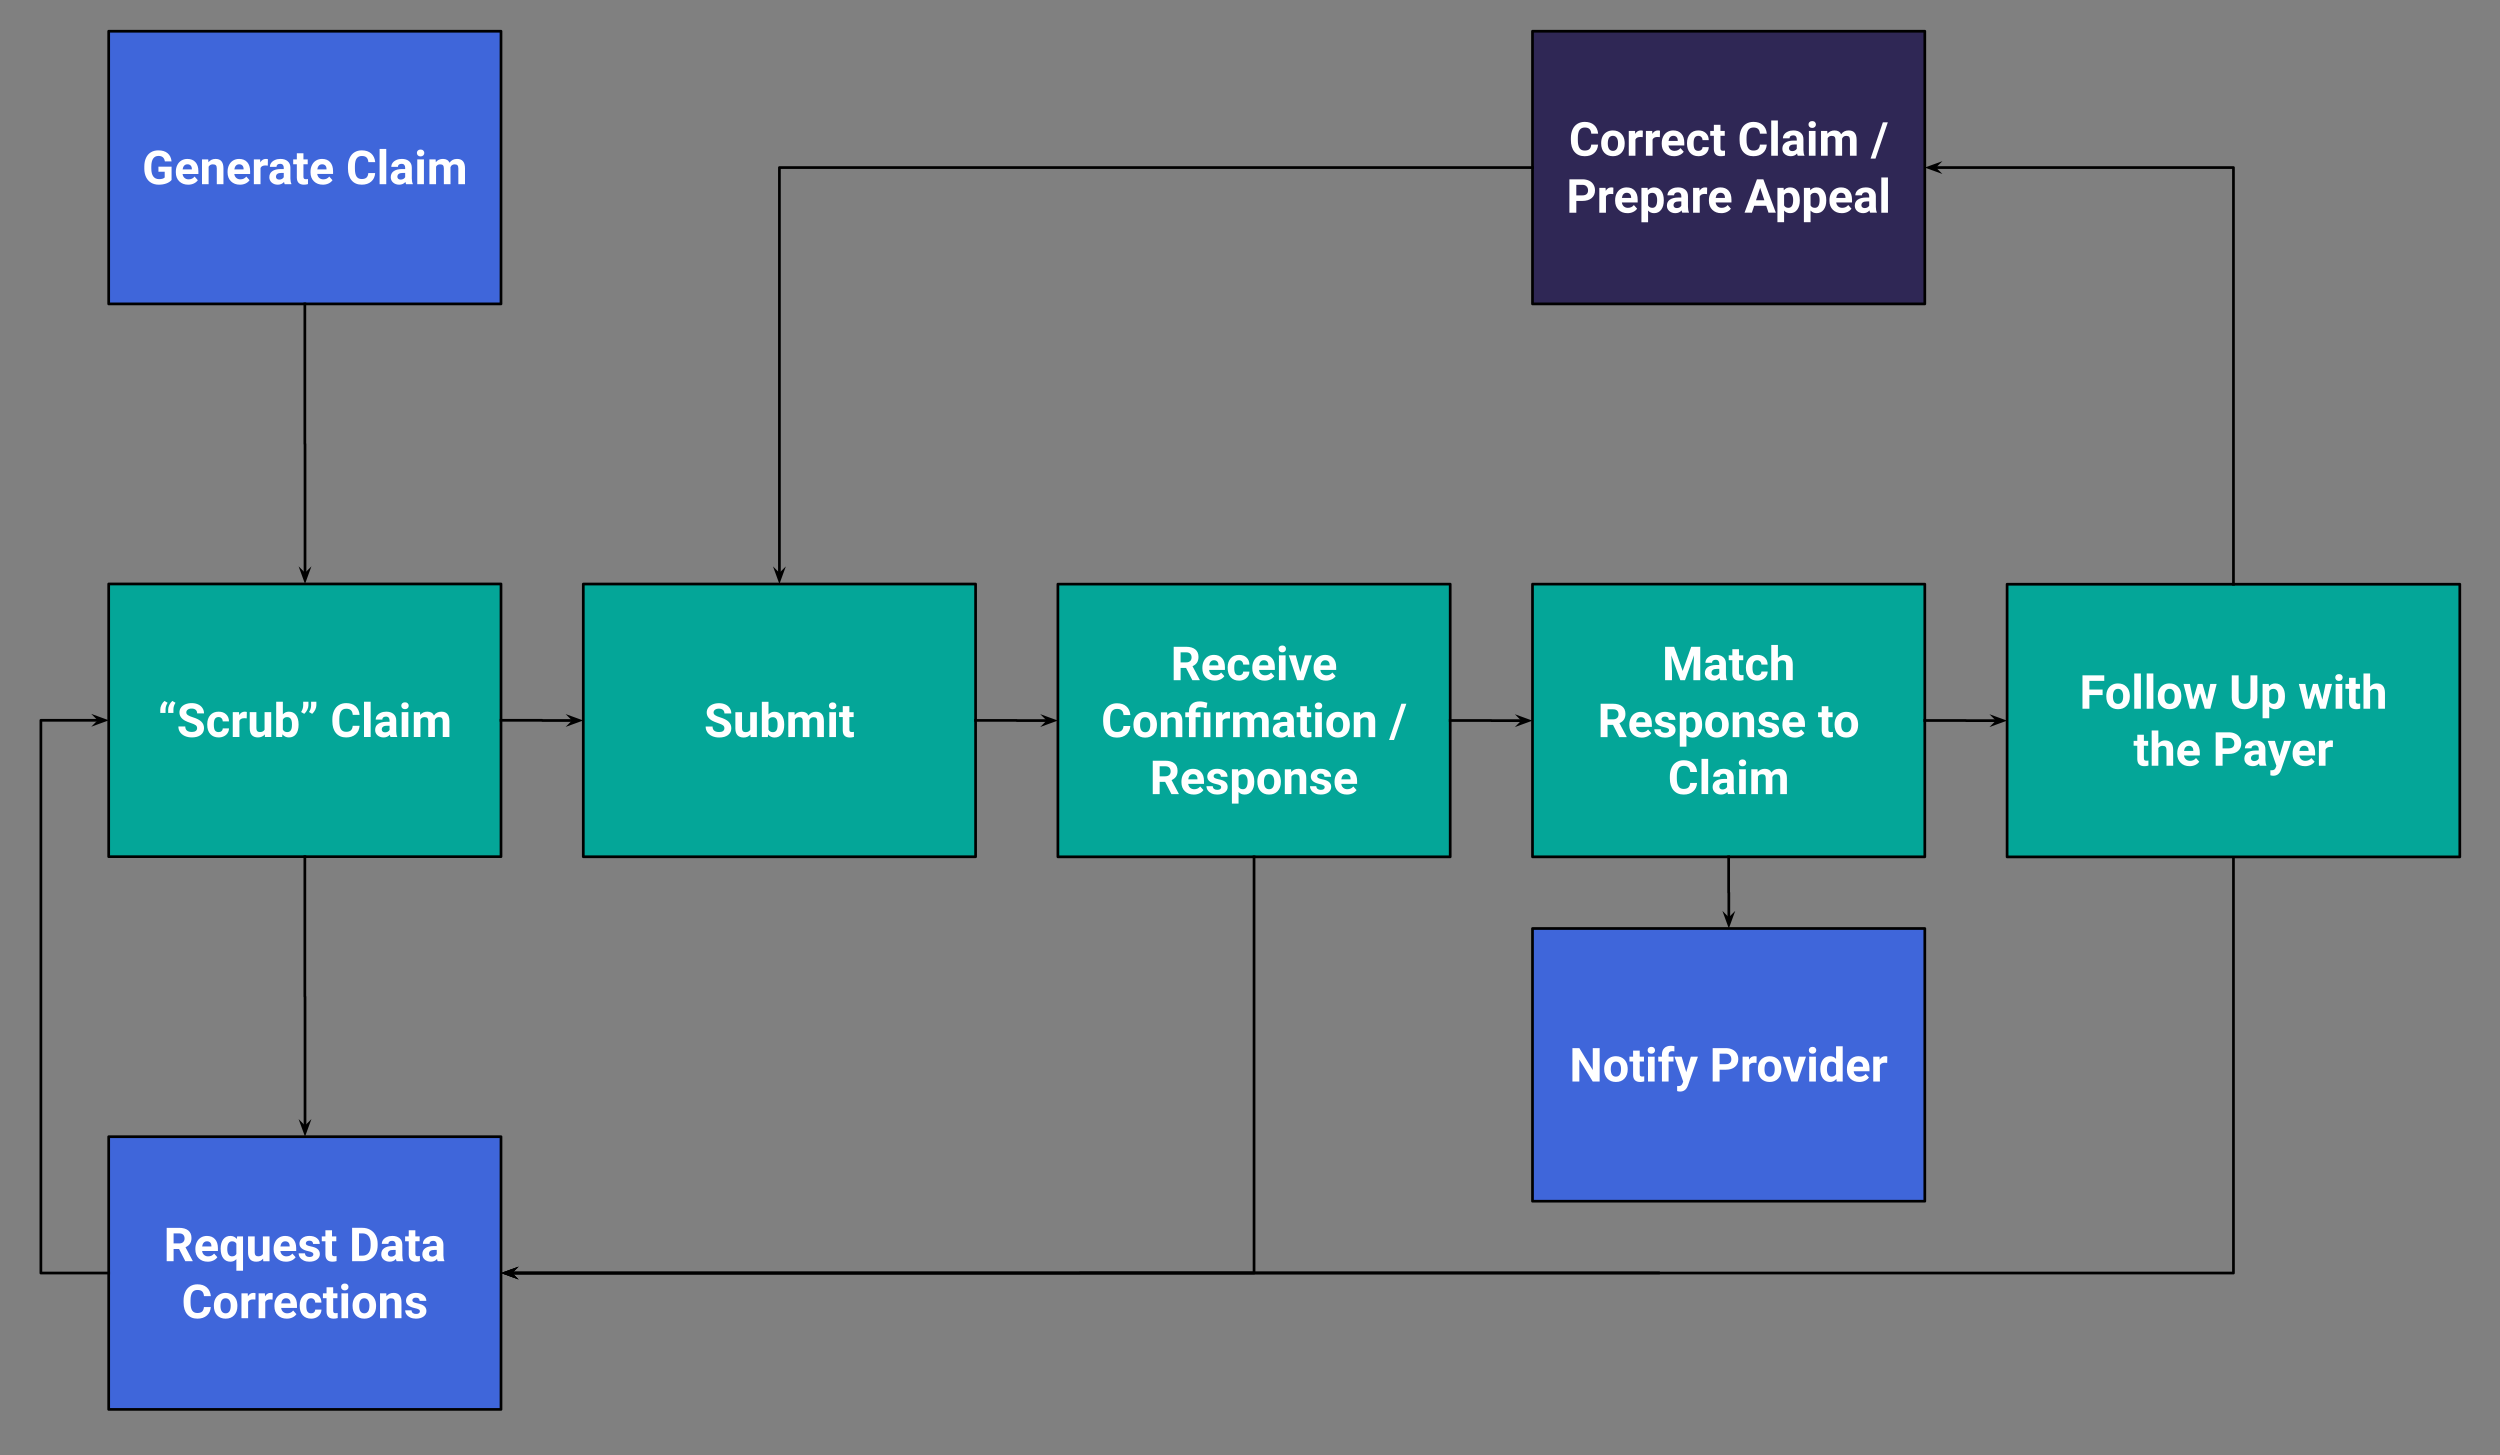 <svg xmlns:xlink="http://www.w3.org/1999/xlink" xmlns="http://www.w3.org/2000/svg" viewBox="0.0 0.0 921.672 536.48" fill="none" stroke="none" stroke-linecap="square" stroke-miterlimit="10"><rect x="0.0" y="0.0" width="921.672" height="536.48" fill="#808080" stroke="none"/><clipPath id="p.0"><path d="m0 0l921.672 0l0 536.48l-921.672 0l0 -536.48z" clip-rule="nonzero"></path></clipPath><g clip-path="url(#p.0)"><path fill="#000000" fill-opacity="0.0" d="m0 0l921.672 0l0 536.48l-921.672 0z" fill-rule="evenodd"></path><path fill="#3f66da" d="m40.071 11.509l144.63 0l0 100.535l-144.63 0z" fill-rule="evenodd"></path><path stroke="#000000" stroke-width="1.0" stroke-linejoin="round" stroke-linecap="butt" d="m40.071 11.509l144.63 0l0 100.535l-144.63 0z" fill-rule="evenodd"></path><path fill="#ffffff" d="m63.254 66.354q-0.688 0.828 -1.938 1.281q-1.25 0.453 -2.766 0.453q-1.609 0 -2.812 -0.703q-1.203 -0.703 -1.859 -2.031q-0.656 -1.328 -0.672 -3.109l0 -0.844q0 -1.844 0.625 -3.188q0.625 -1.359 1.781 -2.062q1.172 -0.719 2.75 -0.719q2.188 0 3.422 1.047q1.25 1.031 1.469 3.031l-2.469 0q-0.172 -1.047 -0.75 -1.531q-0.578 -0.5 -1.594 -0.5q-1.297 0 -1.969 0.969q-0.672 0.969 -0.688 2.891l0 0.797q0 1.938 0.734 2.922q0.734 0.984 2.156 0.984q1.438 0 2.047 -0.609l0 -2.125l-2.312 0l0 -1.859l4.844 0l0 4.906zm6.116 1.734q-2.016 0 -3.281 -1.234q-1.266 -1.234 -1.266 -3.297l0 -0.234q0 -1.375 0.531 -2.453q0.531 -1.094 1.5 -1.688q0.984 -0.594 2.234 -0.594q1.891 0 2.969 1.188q1.078 1.188 1.078 3.359l0 1.0l-5.828 0q0.109 0.891 0.703 1.438q0.609 0.547 1.516 0.547q1.406 0 2.203 -1.031l1.203 1.344q-0.547 0.781 -1.484 1.219q-0.938 0.438 -2.078 0.438zm-0.281 -7.516q-0.734 0 -1.188 0.5q-0.453 0.484 -0.578 1.391l3.406 0l0 -0.188q-0.016 -0.812 -0.438 -1.25q-0.422 -0.453 -1.203 -0.453zm7.679 -1.812l0.078 1.062q0.984 -1.234 2.625 -1.234q1.469 0 2.172 0.859q0.719 0.859 0.734 2.547l0 5.922l-2.453 0l0 -5.859q0 -0.781 -0.344 -1.125q-0.328 -0.344 -1.125 -0.344q-1.031 0 -1.547 0.875l0 6.453l-2.438 0l0 -9.156l2.297 0zm11.674 9.328q-2.016 0 -3.281 -1.234q-1.266 -1.234 -1.266 -3.297l0 -0.234q0 -1.375 0.531 -2.453q0.531 -1.094 1.5 -1.688q0.984 -0.594 2.234 -0.594q1.891 0 2.969 1.188q1.078 1.188 1.078 3.359l0 1.0l-5.828 0q0.109 0.891 0.703 1.438q0.609 0.547 1.516 0.547q1.406 0 2.203 -1.031l1.203 1.344q-0.547 0.781 -1.484 1.219q-0.938 0.438 -2.078 0.438zm-0.281 -7.516q-0.734 0 -1.188 0.5q-0.453 0.484 -0.578 1.391l3.406 0l0 -0.188q-0.016 -0.812 -0.438 -1.25q-0.422 -0.453 -1.203 -0.453zm10.569 0.484q-0.5 -0.062 -0.875 -0.062q-1.391 0 -1.812 0.938l0 5.984l-2.453 0l0 -9.156l2.312 0l0.062 1.094q0.734 -1.266 2.047 -1.266q0.406 0 0.766 0.109l-0.047 2.359zm6.238 6.859q-0.172 -0.328 -0.25 -0.828q-0.891 1.0 -2.312 1.0q-1.344 0 -2.234 -0.781q-0.875 -0.781 -0.875 -1.969q0 -1.453 1.078 -2.219q1.078 -0.781 3.109 -0.797l1.125 0l0 -0.531q0 -0.625 -0.328 -1.0q-0.312 -0.391 -1.016 -0.391q-0.625 0 -0.984 0.297q-0.344 0.297 -0.344 0.812l-2.438 0q0 -0.797 0.484 -1.469q0.5 -0.672 1.391 -1.062q0.891 -0.391 2.016 -0.391q1.688 0 2.672 0.859q1.0 0.844 1.0 2.391l0 3.969q0.016 1.297 0.375 1.969l0 0.141l-2.469 0zm-2.031 -1.703q0.547 0 1.0 -0.234q0.453 -0.25 0.672 -0.656l0 -1.562l-0.906 0q-1.844 0 -1.953 1.266l-0.016 0.141q0 0.453 0.312 0.75q0.328 0.297 0.891 0.297zm8.931 -9.703l0 2.25l1.578 0l0 1.797l-1.578 0l0 4.562q0 0.516 0.188 0.734q0.203 0.219 0.766 0.219q0.406 0 0.719 -0.062l0 1.859q-0.719 0.219 -1.484 0.219q-2.578 0 -2.625 -2.594l0 -4.938l-1.344 0l0 -1.797l1.344 0l0 -2.25l2.438 0zm7.152 11.578q-2.016 0 -3.281 -1.234q-1.266 -1.234 -1.266 -3.297l0 -0.234q0 -1.375 0.531 -2.453q0.531 -1.094 1.5 -1.688q0.984 -0.594 2.234 -0.594q1.891 0 2.969 1.188q1.078 1.188 1.078 3.359l0 1.0l-5.828 0q0.109 0.891 0.703 1.438q0.609 0.547 1.516 0.547q1.406 0 2.203 -1.031l1.203 1.344q-0.547 0.781 -1.484 1.219q-0.938 0.438 -2.078 0.438zm-0.281 -7.516q-0.734 0 -1.188 0.5q-0.453 0.484 -0.578 1.391l3.406 0l0 -0.188q-0.016 -0.812 -0.438 -1.25q-0.422 -0.453 -1.203 -0.453zm19.572 3.234q-0.141 2.0 -1.469 3.141q-1.312 1.141 -3.484 1.141q-2.375 0 -3.734 -1.594q-1.344 -1.594 -1.344 -4.375l0 -0.766q0 -1.766 0.625 -3.125q0.625 -1.359 1.781 -2.078q1.172 -0.719 2.703 -0.719q2.141 0 3.438 1.141q1.297 1.141 1.5 3.203l-2.531 0q-0.094 -1.188 -0.672 -1.719q-0.562 -0.547 -1.734 -0.547q-1.266 0 -1.906 0.906q-0.625 0.906 -0.641 2.828l0 0.922q0 2.0 0.609 2.922q0.609 0.922 1.906 0.922q1.172 0 1.75 -0.531q0.578 -0.547 0.672 -1.672l2.531 0zm4.088 4.109l-2.453 0l0 -13.0l2.453 0l0 13.0zm7.329 0q-0.172 -0.328 -0.25 -0.828q-0.891 1.0 -2.312 1.0q-1.344 0 -2.234 -0.781q-0.875 -0.781 -0.875 -1.969q0 -1.453 1.078 -2.219q1.078 -0.781 3.109 -0.797l1.125 0l0 -0.531q0 -0.625 -0.328 -1.0q-0.312 -0.391 -1.016 -0.391q-0.625 0 -0.984 0.297q-0.344 0.297 -0.344 0.812l-2.438 0q0 -0.797 0.484 -1.469q0.5 -0.672 1.391 -1.062q0.891 -0.391 2.016 -0.391q1.688 0 2.672 0.859q1.0 0.844 1.0 2.391l0 3.969q0.016 1.297 0.375 1.969l0 0.141l-2.469 0zm-2.031 -1.703q0.547 0 1.0 -0.234q0.453 -0.25 0.672 -0.656l0 -1.562l-0.906 0q-1.844 0 -1.953 1.266l-0.016 0.141q0 0.453 0.312 0.75q0.328 0.297 0.891 0.297zm8.587 1.703l-2.453 0l0 -9.156l2.453 0l0 9.156zm-2.594 -11.531q0 -0.547 0.359 -0.891q0.375 -0.359 1.016 -0.359q0.625 0 0.984 0.359q0.375 0.344 0.375 0.891q0 0.562 -0.375 0.922q-0.375 0.359 -1.0 0.359q-0.609 0 -0.984 -0.359q-0.375 -0.359 -0.375 -0.922zm6.907 2.375l0.078 1.031q0.969 -1.203 2.625 -1.203q1.766 0 2.438 1.406q0.953 -1.406 2.75 -1.406q1.484 0 2.203 0.875q0.734 0.859 0.734 2.609l0 5.844l-2.453 0l0 -5.844q0 -0.766 -0.312 -1.125q-0.297 -0.359 -1.062 -0.359q-1.109 0 -1.531 1.047l0.016 6.281l-2.453 0l0 -5.828q0 -0.797 -0.312 -1.141q-0.312 -0.359 -1.062 -0.359q-1.047 0 -1.5 0.859l0 6.469l-2.453 0l0 -9.156l2.297 0z" fill-rule="nonzero"></path><path fill="#04a698" d="m215.041 215.32l144.63 0l0 100.535l-144.63 0z" fill-rule="evenodd"></path><path stroke="#000000" stroke-width="1.0" stroke-linejoin="round" stroke-linecap="butt" d="m215.041 215.32l144.63 0l0 100.535l-144.63 0z" fill-rule="evenodd"></path><path fill="#ffffff" d="m267.063 268.494q0 -0.719 -0.516 -1.094q-0.5 -0.391 -1.828 -0.812q-1.312 -0.438 -2.078 -0.844q-2.094 -1.141 -2.094 -3.062q0 -1.0 0.562 -1.781q0.562 -0.781 1.609 -1.219q1.062 -0.438 2.375 -0.438q1.312 0 2.344 0.484q1.031 0.469 1.594 1.344q0.578 0.859 0.578 1.969l-2.531 0q0 -0.844 -0.531 -1.312q-0.531 -0.469 -1.5 -0.469q-0.938 0 -1.453 0.406q-0.516 0.391 -0.516 1.031q0 0.594 0.609 1.0q0.609 0.406 1.781 0.766q2.172 0.656 3.156 1.625q0.984 0.953 0.984 2.391q0 1.594 -1.219 2.516q-1.203 0.906 -3.25 0.906q-1.422 0 -2.594 -0.516q-1.156 -0.531 -1.781 -1.438q-0.609 -0.906 -0.609 -2.094l2.547 0q0 2.031 2.438 2.031q0.906 0 1.406 -0.359q0.516 -0.375 0.516 -1.031zm9.59 2.297q-0.906 1.109 -2.5 1.109q-1.484 0 -2.266 -0.844q-0.766 -0.844 -0.781 -2.484l0 -6.0l2.453 0l0 5.922q0 1.422 1.297 1.422q1.25 0 1.719 -0.859l0 -6.484l2.453 0l0 9.156l-2.312 0l-0.062 -0.938zm12.462 -3.562q0 2.203 -0.938 3.438q-0.938 1.234 -2.625 1.234q-1.484 0 -2.375 -1.141l-0.109 0.969l-2.203 0l0 -13.0l2.453 0l0 4.672q0.844 -1.0 2.219 -1.0q1.672 0 2.625 1.234q0.953 1.234 0.953 3.469l0 0.125zm-2.438 -0.172q0 -1.391 -0.453 -2.016q-0.438 -0.641 -1.312 -0.641q-1.156 0 -1.594 0.953l0 3.609q0.438 0.969 1.625 0.969q1.172 0 1.547 -1.172q0.188 -0.562 0.188 -1.703zm6.24 -4.484l0.078 1.031q0.969 -1.203 2.625 -1.203q1.766 0 2.438 1.406q0.953 -1.406 2.75 -1.406q1.484 0 2.203 0.875q0.734 0.859 0.734 2.609l0 5.844l-2.453 0l0 -5.844q0 -0.766 -0.312 -1.125q-0.297 -0.359 -1.062 -0.359q-1.109 0 -1.531 1.047l0.016 6.281l-2.453 0l0 -5.828q0 -0.797 -0.312 -1.141q-0.312 -0.359 -1.062 -0.359q-1.047 0 -1.5 0.859l0 6.469l-2.453 0l0 -9.156l2.297 0zm15.283 9.156l-2.453 0l0 -9.156l2.453 0l0 9.156zm-2.594 -11.531q0 -0.547 0.359 -0.891q0.375 -0.359 1.016 -0.359q0.625 0 0.984 0.359q0.375 0.344 0.375 0.891q0 0.562 -0.375 0.922q-0.375 0.359 -1.0 0.359q-0.609 0 -0.984 -0.359q-0.375 -0.359 -0.375 -0.922zm7.532 0.125l0 2.25l1.578 0l0 1.797l-1.578 0l0 4.562q0 0.516 0.188 0.734q0.203 0.219 0.766 0.219q0.406 0 0.719 -0.062l0 1.859q-0.719 0.219 -1.484 0.219q-2.578 0 -2.625 -2.594l0 -4.938l-1.344 0l0 -1.797l1.344 0l0 -2.25l2.438 0z" fill-rule="nonzero"></path><path fill="#04a698" d="m390.013 215.352l144.63 0l0 100.535l-144.63 0z" fill-rule="evenodd"></path><path stroke="#000000" stroke-width="1.0" stroke-linejoin="round" stroke-linecap="butt" d="m390.013 215.352l144.63 0l0 100.535l-144.63 0z" fill-rule="evenodd"></path><path fill="#ffffff" d="m437.267 246.244l-2.016 0l0 4.516l-2.547 0l0 -12.312l4.578 0q2.188 0 3.375 0.969q1.188 0.969 1.188 2.75q0 1.266 -0.547 2.109q-0.547 0.828 -1.656 1.328l2.656 5.031l0 0.125l-2.719 0l-2.312 -4.516zm-2.016 -2.047l2.047 0q0.953 0 1.469 -0.484q0.531 -0.484 0.531 -1.344q0 -0.875 -0.5 -1.375q-0.484 -0.5 -1.516 -0.5l-2.031 0l0 3.703zm12.574 6.734q-2.016 0 -3.281 -1.234q-1.266 -1.234 -1.266 -3.297l0 -0.234q0 -1.375 0.531 -2.453q0.531 -1.094 1.5 -1.688q0.984 -0.594 2.234 -0.594q1.891 0 2.969 1.188q1.078 1.188 1.078 3.359l0 1.0l-5.828 0q0.109 0.891 0.703 1.438q0.609 0.547 1.516 0.547q1.406 0 2.203 -1.031l1.203 1.344q-0.547 0.781 -1.484 1.219q-0.938 0.438 -2.078 0.438zm-0.281 -7.516q-0.734 0 -1.188 0.5q-0.453 0.484 -0.578 1.391l3.406 0l0 -0.188q-0.016 -0.812 -0.438 -1.25q-0.422 -0.453 -1.203 -0.453zm9.241 5.547q0.672 0 1.094 -0.375q0.422 -0.375 0.438 -1.0l2.297 0q0 0.938 -0.5 1.719q-0.5 0.766 -1.375 1.203q-0.859 0.422 -1.922 0.422q-1.953 0 -3.094 -1.25q-1.125 -1.25 -1.125 -3.453l0 -0.156q0 -2.109 1.125 -3.375q1.125 -1.266 3.078 -1.266q1.719 0 2.75 0.984q1.047 0.969 1.062 2.594l-2.297 0q-0.016 -0.703 -0.438 -1.141q-0.422 -0.453 -1.109 -0.453q-0.859 0 -1.297 0.625q-0.438 0.625 -0.438 2.016l0 0.25q0 1.422 0.422 2.047q0.438 0.609 1.328 0.609zm9.443 1.969q-2.016 0 -3.281 -1.234q-1.266 -1.234 -1.266 -3.297l0 -0.234q0 -1.375 0.531 -2.453q0.531 -1.094 1.5 -1.688q0.984 -0.594 2.234 -0.594q1.891 0 2.969 1.188q1.078 1.188 1.078 3.359l0 1.0l-5.828 0q0.109 0.891 0.703 1.438q0.609 0.547 1.516 0.547q1.406 0 2.203 -1.031l1.203 1.344q-0.547 0.781 -1.484 1.219q-0.938 0.438 -2.078 0.438zm-0.281 -7.516q-0.734 0 -1.188 0.5q-0.453 0.484 -0.578 1.391l3.406 0l0 -0.188q-0.016 -0.812 -0.438 -1.25q-0.422 -0.453 -1.203 -0.453zm8.007 7.344l-2.453 0l0 -9.156l2.453 0l0 9.156zm-2.594 -11.531q0 -0.547 0.359 -0.891q0.375 -0.359 1.016 -0.359q0.625 0 0.984 0.359q0.375 0.344 0.375 0.891q0 0.562 -0.375 0.922q-0.375 0.359 -1.0 0.359q-0.609 0 -0.984 -0.359q-0.375 -0.359 -0.375 -0.922zm8.032 8.547l1.703 -6.172l2.562 0l-3.094 9.156l-2.328 0l-3.094 -9.156l2.562 0l1.688 6.172zm9.444 3.156q-2.016 0 -3.281 -1.234q-1.266 -1.234 -1.266 -3.297l0 -0.234q0 -1.375 0.531 -2.453q0.531 -1.094 1.5 -1.688q0.984 -0.594 2.234 -0.594q1.891 0 2.969 1.188q1.078 1.188 1.078 3.359l0 1.0l-5.828 0q0.109 0.891 0.703 1.438q0.609 0.547 1.516 0.547q1.406 0 2.203 -1.031l1.203 1.344q-0.547 0.781 -1.484 1.219q-0.938 0.438 -2.078 0.438zm-0.281 -7.516q-0.734 0 -1.188 0.5q-0.453 0.484 -0.578 1.391l3.406 0l0 -0.188q-0.016 -0.812 -0.438 -1.25q-0.422 -0.453 -1.203 -0.453z" fill-rule="nonzero"></path><path fill="#ffffff" d="m416.726 267.65q-0.141 2.0 -1.469 3.141q-1.312 1.141 -3.484 1.141q-2.375 0 -3.734 -1.594q-1.344 -1.594 -1.344 -4.375l0 -0.766q0 -1.766 0.625 -3.125q0.625 -1.359 1.781 -2.078q1.172 -0.719 2.703 -0.719q2.141 0 3.438 1.141q1.297 1.141 1.5 3.203l-2.531 0q-0.094 -1.188 -0.672 -1.719q-0.562 -0.547 -1.734 -0.547q-1.266 0 -1.906 0.906q-0.625 0.906 -0.641 2.828l0 0.922q0 2.0 0.609 2.922q0.609 0.922 1.906 0.922q1.172 0 1.75 -0.531q0.578 -0.547 0.672 -1.672l2.531 0zm1.135 -0.547q0 -1.375 0.516 -2.438q0.531 -1.062 1.516 -1.641q0.984 -0.594 2.281 -0.594q1.859 0 3.031 1.141q1.172 1.125 1.312 3.078l0.016 0.625q0 2.109 -1.188 3.391q-1.172 1.266 -3.156 1.266q-1.969 0 -3.156 -1.266q-1.172 -1.281 -1.172 -3.453l0 -0.109zm2.438 0.172q0 1.297 0.484 2.0q0.5 0.688 1.422 0.688q0.875 0 1.375 -0.688q0.5 -0.688 0.5 -2.172q0 -1.281 -0.5 -1.984q-0.5 -0.703 -1.406 -0.703q-0.891 0 -1.391 0.703q-0.484 0.688 -0.484 2.156zm9.985 -4.672l0.078 1.062q0.984 -1.234 2.625 -1.234q1.469 0 2.172 0.859q0.719 0.859 0.734 2.547l0 5.922l-2.453 0l0 -5.859q0 -0.781 -0.344 -1.125q-0.328 -0.344 -1.125 -0.344q-1.031 0 -1.547 0.875l0 6.453l-2.438 0l0 -9.156l2.297 0zm8.049 9.156l0 -7.359l-1.359 0l0 -1.797l1.359 0l0 -0.422q0.016 -1.719 1.062 -2.656q1.047 -0.938 2.953 -0.938q1.141 0 2.766 0.5l-0.344 2.016q-0.844 -0.234 -1.297 -0.312q-0.453 -0.078 -0.984 -0.078q-1.703 0 -1.703 1.516l0 0.375l1.797 0l0 1.797l-1.797 0l0 7.359l-2.453 0zm7.922 0l-2.453 0l0 -9.156l2.453 0l0 9.156zm7.167 -6.859q-0.5 -0.062 -0.875 -0.062q-1.391 0 -1.812 0.938l0 5.984l-2.453 0l0 -9.156l2.312 0l0.062 1.094q0.734 -1.266 2.047 -1.266q0.406 0 0.766 0.109l-0.047 2.359zm3.477 -2.297l0.078 1.031q0.969 -1.203 2.625 -1.203q1.766 0 2.438 1.406q0.953 -1.406 2.75 -1.406q1.484 0 2.203 0.875q0.734 0.859 0.734 2.609l0 5.844l-2.453 0l0 -5.844q0 -0.766 -0.312 -1.125q-0.297 -0.359 -1.062 -0.359q-1.109 0 -1.531 1.047l0.016 6.281l-2.453 0l0 -5.828q0 -0.797 -0.312 -1.141q-0.312 -0.359 -1.062 -0.359q-1.047 0 -1.5 0.859l0 6.469l-2.453 0l0 -9.156l2.297 0zm18.017 9.156q-0.172 -0.328 -0.25 -0.828q-0.891 1.0 -2.312 1.0q-1.344 0 -2.234 -0.781q-0.875 -0.781 -0.875 -1.969q0 -1.453 1.078 -2.219q1.078 -0.781 3.109 -0.797l1.125 0l0 -0.531q0 -0.625 -0.328 -1.0q-0.312 -0.391 -1.016 -0.391q-0.625 0 -0.984 0.297q-0.344 0.297 -0.344 0.812l-2.438 0q0 -0.797 0.484 -1.469q0.5 -0.672 1.391 -1.062q0.891 -0.391 2.016 -0.391q1.688 0 2.672 0.859q1.0 0.844 1.0 2.391l0 3.969q0.016 1.297 0.375 1.969l0 0.141l-2.469 0zm-2.031 -1.703q0.547 0 1.0 -0.234q0.453 -0.25 0.672 -0.656l0 -1.562l-0.906 0q-1.844 0 -1.953 1.266l-0.016 0.141q0 0.453 0.312 0.75q0.328 0.297 0.891 0.297zm8.931 -9.703l0 2.25l1.578 0l0 1.797l-1.578 0l0 4.562q0 0.516 0.188 0.734q0.203 0.219 0.766 0.219q0.406 0 0.719 -0.062l0 1.859q-0.719 0.219 -1.484 0.219q-2.578 0 -2.625 -2.594l0 -4.938l-1.344 0l0 -1.797l1.344 0l0 -2.25l2.438 0zm5.511 11.406l-2.453 0l0 -9.156l2.453 0l0 9.156zm-2.594 -11.531q0 -0.547 0.359 -0.891q0.375 -0.359 1.016 -0.359q0.625 0 0.984 0.359q0.375 0.344 0.375 0.891q0 0.562 -0.375 0.922q-0.375 0.359 -1.0 0.359q-0.609 0 -0.984 -0.359q-0.375 -0.359 -0.375 -0.922zm4.235 6.875q0 -1.375 0.516 -2.438q0.531 -1.062 1.516 -1.641q0.984 -0.594 2.281 -0.594q1.859 0 3.031 1.141q1.172 1.125 1.312 3.078l0.016 0.625q0 2.109 -1.188 3.391q-1.172 1.266 -3.156 1.266q-1.969 0 -3.156 -1.266q-1.172 -1.281 -1.172 -3.453l0 -0.109zm2.438 0.172q0 1.297 0.484 2.0q0.5 0.688 1.422 0.688q0.875 0 1.375 -0.688q0.5 -0.688 0.5 -2.172q0 -1.281 -0.5 -1.984q-0.5 -0.703 -1.406 -0.703q-0.891 0 -1.391 0.703q-0.484 0.688 -0.484 2.156zm9.985 -4.672l0.078 1.062q0.984 -1.234 2.625 -1.234q1.469 0 2.172 0.859q0.719 0.859 0.734 2.547l0 5.922l-2.453 0l0 -5.859q0 -0.781 -0.344 -1.125q-0.328 -0.344 -1.125 -0.344q-1.031 0 -1.547 0.875l0 6.453l-2.438 0l0 -9.156l2.297 0zm12.535 10.219l-1.812 0l4.531 -13.375l1.828 0l-4.547 13.375z" fill-rule="nonzero"></path><path fill="#ffffff" d="m429.55 288.244l-2.016 0l0 4.516l-2.547 0l0 -12.312l4.578 0q2.188 0 3.375 0.969q1.188 0.969 1.188 2.75q0 1.266 -0.547 2.109q-0.547 0.828 -1.656 1.328l2.656 5.031l0 0.125l-2.719 0l-2.312 -4.516zm-2.016 -2.047l2.047 0q0.953 0 1.469 -0.484q0.531 -0.484 0.531 -1.344q0 -0.875 -0.5 -1.375q-0.484 -0.5 -1.516 -0.5l-2.031 0l0 3.703zm12.574 6.734q-2.016 0 -3.281 -1.234q-1.266 -1.234 -1.266 -3.297l0 -0.234q0 -1.375 0.531 -2.453q0.531 -1.094 1.5 -1.688q0.984 -0.594 2.234 -0.594q1.891 0 2.969 1.188q1.078 1.188 1.078 3.359l0 1.0l-5.828 0q0.109 0.891 0.703 1.438q0.609 0.547 1.516 0.547q1.406 0 2.203 -1.031l1.203 1.344q-0.547 0.781 -1.484 1.219q-0.938 0.438 -2.078 0.438zm-0.281 -7.516q-0.734 0 -1.188 0.5q-0.453 0.484 -0.578 1.391l3.406 0l0 -0.188q-0.016 -0.812 -0.438 -1.25q-0.422 -0.453 -1.203 -0.453zm10.382 4.812q0 -0.453 -0.438 -0.703q-0.438 -0.266 -1.422 -0.469q-3.266 -0.672 -3.266 -2.766q0 -1.219 1.0 -2.031q1.016 -0.828 2.656 -0.828q1.734 0 2.781 0.828q1.047 0.812 1.047 2.125l-2.453 0q0 -0.516 -0.344 -0.859q-0.328 -0.344 -1.047 -0.344q-0.609 0 -0.953 0.281q-0.344 0.281 -0.344 0.703q0 0.406 0.391 0.656q0.391 0.25 1.297 0.438q0.922 0.172 1.547 0.406q1.938 0.719 1.938 2.469q0 1.25 -1.078 2.031q-1.078 0.766 -2.781 0.766q-1.141 0 -2.047 -0.406q-0.891 -0.422 -1.406 -1.125q-0.5 -0.719 -0.5 -1.547l2.328 0q0.031 0.641 0.469 1.0q0.453 0.344 1.203 0.344q0.703 0 1.062 -0.266q0.359 -0.266 0.359 -0.703zm12.206 -1.969q0 2.125 -0.969 3.406q-0.953 1.266 -2.594 1.266q-1.391 0 -2.234 -0.969l0 4.312l-2.453 0l0 -12.672l2.266 0l0.094 0.891q0.891 -1.062 2.312 -1.062q1.688 0 2.625 1.266q0.953 1.25 0.953 3.438l0 0.125zm-2.453 -0.172q0 -1.281 -0.453 -1.969q-0.453 -0.688 -1.312 -0.688q-1.156 0 -1.578 0.875l0 3.75q0.438 0.906 1.594 0.906q1.75 0 1.75 -2.875zm3.584 0.016q0 -1.375 0.516 -2.438q0.531 -1.062 1.516 -1.641q0.984 -0.594 2.281 -0.594q1.859 0 3.031 1.141q1.172 1.125 1.312 3.078l0.016 0.625q0 2.109 -1.188 3.391q-1.172 1.266 -3.156 1.266q-1.969 0 -3.156 -1.266q-1.172 -1.281 -1.172 -3.453l0 -0.109zm2.438 0.172q0 1.297 0.484 2.0q0.5 0.688 1.422 0.688q0.875 0 1.375 -0.688q0.5 -0.688 0.5 -2.172q0 -1.281 -0.5 -1.984q-0.5 -0.703 -1.406 -0.703q-0.891 0 -1.391 0.703q-0.484 0.688 -0.484 2.156zm9.985 -4.672l0.078 1.062q0.984 -1.234 2.625 -1.234q1.469 0 2.172 0.859q0.719 0.859 0.734 2.547l0 5.922l-2.453 0l0 -5.859q0 -0.781 -0.344 -1.125q-0.328 -0.344 -1.125 -0.344q-1.031 0 -1.547 0.875l0 6.453l-2.438 0l0 -9.156l2.297 0zm12.408 6.625q0 -0.453 -0.438 -0.703q-0.438 -0.266 -1.422 -0.469q-3.266 -0.672 -3.266 -2.766q0 -1.219 1.0 -2.031q1.016 -0.828 2.656 -0.828q1.734 0 2.781 0.828q1.047 0.812 1.047 2.125l-2.453 0q0 -0.516 -0.344 -0.859q-0.328 -0.344 -1.047 -0.344q-0.609 0 -0.953 0.281q-0.344 0.281 -0.344 0.703q0 0.406 0.391 0.656q0.391 0.25 1.297 0.438q0.922 0.172 1.547 0.406q1.938 0.719 1.938 2.469q0 1.25 -1.078 2.031q-1.078 0.766 -2.781 0.766q-1.141 0 -2.047 -0.406q-0.891 -0.422 -1.406 -1.125q-0.5 -0.719 -0.5 -1.547l2.328 0q0.031 0.641 0.469 1.0q0.453 0.344 1.203 0.344q0.703 0 1.062 -0.266q0.359 -0.266 0.359 -0.703zm8.175 2.703q-2.016 0 -3.281 -1.234q-1.266 -1.234 -1.266 -3.297l0 -0.234q0 -1.375 0.531 -2.453q0.531 -1.094 1.5 -1.688q0.984 -0.594 2.234 -0.594q1.891 0 2.969 1.188q1.078 1.188 1.078 3.359l0 1.0l-5.828 0q0.109 0.891 0.703 1.438q0.609 0.547 1.516 0.547q1.406 0 2.203 -1.031l1.203 1.344q-0.547 0.781 -1.484 1.219q-0.938 0.438 -2.078 0.438zm-0.281 -7.516q-0.734 0 -1.188 0.5q-0.453 0.484 -0.578 1.391l3.406 0l0 -0.188q-0.016 -0.812 -0.438 -1.25q-0.422 -0.453 -1.203 -0.453z" fill-rule="nonzero"></path><path fill="#04a698" d="m564.984 215.352l144.63 0l0 100.535l-144.63 0z" fill-rule="evenodd"></path><path stroke="#000000" stroke-width="1.0" stroke-linejoin="round" stroke-linecap="butt" d="m564.984 215.352l144.63 0l0 100.535l-144.63 0z" fill-rule="evenodd"></path><path fill="#ffffff" d="m617.193 238.447l3.156 8.922l3.156 -8.922l3.328 0l0 12.312l-2.547 0l0 -3.375l0.25 -5.812l-3.328 9.188l-1.734 0l-3.312 -9.172l0.25 5.797l0 3.375l-2.547 0l0 -12.312l3.328 0zm17.007 12.312q-0.172 -0.328 -0.25 -0.828q-0.891 1.0 -2.312 1.0q-1.344 0 -2.234 -0.781q-0.875 -0.781 -0.875 -1.969q0 -1.453 1.078 -2.219q1.078 -0.781 3.109 -0.797l1.125 0l0 -0.531q0 -0.625 -0.328 -1.0q-0.312 -0.391 -1.016 -0.391q-0.625 0 -0.984 0.297q-0.344 0.297 -0.344 0.812l-2.438 0q0 -0.797 0.484 -1.469q0.5 -0.672 1.391 -1.062q0.891 -0.391 2.016 -0.391q1.688 0 2.672 0.859q1.0 0.844 1.0 2.391l0 3.969q0.016 1.297 0.375 1.969l0 0.141l-2.469 0zm-2.031 -1.703q0.547 0 1.0 -0.234q0.453 -0.25 0.672 -0.656l0 -1.562l-0.906 0q-1.844 0 -1.953 1.266l-0.016 0.141q0 0.453 0.312 0.75q0.328 0.297 0.891 0.297zm8.931 -9.703l0 2.25l1.578 0l0 1.797l-1.578 0l0 4.562q0 0.516 0.188 0.734q0.203 0.219 0.766 0.219q0.406 0 0.719 -0.062l0 1.859q-0.719 0.219 -1.484 0.219q-2.578 0 -2.625 -2.594l0 -4.938l-1.344 0l0 -1.797l1.344 0l0 -2.25l2.438 0zm6.746 9.609q0.672 0 1.094 -0.375q0.422 -0.375 0.438 -1.0l2.297 0q0 0.938 -0.5 1.719q-0.5 0.766 -1.375 1.203q-0.859 0.422 -1.922 0.422q-1.953 0 -3.094 -1.25q-1.125 -1.25 -1.125 -3.453l0 -0.156q0 -2.109 1.125 -3.375q1.125 -1.266 3.078 -1.266q1.719 0 2.75 0.984q1.047 0.969 1.062 2.594l-2.297 0q-0.016 -0.703 -0.438 -1.141q-0.422 -0.453 -1.109 -0.453q-0.859 0 -1.297 0.625q-0.438 0.625 -0.438 2.016l0 0.25q0 1.422 0.422 2.047q0.438 0.609 1.328 0.609zm7.615 -6.359q0.969 -1.172 2.438 -1.172q2.984 0 3.031 3.469l0 5.859l-2.453 0l0 -5.797q0 -0.781 -0.344 -1.156q-0.328 -0.375 -1.125 -0.375q-1.062 0 -1.547 0.828l0 6.5l-2.453 0l0 -13.0l2.453 0l0 4.844z" fill-rule="nonzero"></path><path fill="#ffffff" d="m594.664 267.244l-2.016 0l0 4.516l-2.547 0l0 -12.312l4.578 0q2.188 0 3.375 0.969q1.188 0.969 1.188 2.75q0 1.266 -0.547 2.109q-0.547 0.828 -1.656 1.328l2.656 5.031l0 0.125l-2.719 0l-2.312 -4.516zm-2.016 -2.047l2.047 0q0.953 0 1.469 -0.484q0.531 -0.484 0.531 -1.344q0 -0.875 -0.5 -1.375q-0.484 -0.5 -1.516 -0.5l-2.031 0l0 3.703zm12.574 6.734q-2.016 0 -3.281 -1.234q-1.266 -1.234 -1.266 -3.297l0 -0.234q0 -1.375 0.531 -2.453q0.531 -1.094 1.5 -1.688q0.984 -0.594 2.234 -0.594q1.891 0 2.969 1.188q1.078 1.188 1.078 3.359l0 1.0l-5.828 0q0.109 0.891 0.703 1.438q0.609 0.547 1.516 0.547q1.406 0 2.203 -1.031l1.203 1.344q-0.547 0.781 -1.484 1.219q-0.938 0.438 -2.078 0.438zm-0.281 -7.516q-0.734 0 -1.188 0.5q-0.453 0.484 -0.578 1.391l3.406 0l0 -0.188q-0.016 -0.812 -0.438 -1.25q-0.422 -0.453 -1.203 -0.453zm10.382 4.812q0 -0.453 -0.438 -0.703q-0.438 -0.266 -1.422 -0.469q-3.266 -0.672 -3.266 -2.766q0 -1.219 1.0 -2.031q1.016 -0.828 2.656 -0.828q1.734 0 2.781 0.828q1.047 0.812 1.047 2.125l-2.453 0q0 -0.516 -0.344 -0.859q-0.328 -0.344 -1.047 -0.344q-0.609 0 -0.953 0.281q-0.344 0.281 -0.344 0.703q0 0.406 0.391 0.656q0.391 0.25 1.297 0.438q0.922 0.172 1.547 0.406q1.938 0.719 1.938 2.469q0 1.25 -1.078 2.031q-1.078 0.766 -2.781 0.766q-1.141 0 -2.047 -0.406q-0.891 -0.422 -1.406 -1.125q-0.5 -0.719 -0.5 -1.547l2.328 0q0.031 0.641 0.469 1.0q0.453 0.344 1.203 0.344q0.703 0 1.062 -0.266q0.359 -0.266 0.359 -0.703zm12.206 -1.969q0 2.125 -0.969 3.406q-0.953 1.266 -2.594 1.266q-1.391 0 -2.234 -0.969l0 4.312l-2.453 0l0 -12.672l2.266 0l0.094 0.891q0.891 -1.062 2.312 -1.062q1.688 0 2.625 1.266q0.953 1.25 0.953 3.438l0 0.125zm-2.453 -0.172q0 -1.281 -0.453 -1.969q-0.453 -0.688 -1.312 -0.688q-1.156 0 -1.578 0.875l0 3.75q0.438 0.906 1.594 0.906q1.75 0 1.75 -2.875zm3.584 0.016q0 -1.375 0.516 -2.438q0.531 -1.062 1.516 -1.641q0.984 -0.594 2.281 -0.594q1.859 0 3.031 1.141q1.172 1.125 1.312 3.078l0.016 0.625q0 2.109 -1.188 3.391q-1.172 1.266 -3.156 1.266q-1.969 0 -3.156 -1.266q-1.172 -1.281 -1.172 -3.453l0 -0.109zm2.438 0.172q0 1.297 0.484 2.0q0.5 0.688 1.422 0.688q0.875 0 1.375 -0.688q0.5 -0.688 0.5 -2.172q0 -1.281 -0.5 -1.984q-0.5 -0.703 -1.406 -0.703q-0.891 0 -1.391 0.703q-0.484 0.688 -0.484 2.156zm9.985 -4.672l0.078 1.062q0.984 -1.234 2.625 -1.234q1.469 0 2.172 0.859q0.719 0.859 0.734 2.547l0 5.922l-2.453 0l0 -5.859q0 -0.781 -0.344 -1.125q-0.328 -0.344 -1.125 -0.344q-1.031 0 -1.547 0.875l0 6.453l-2.438 0l0 -9.156l2.297 0zm12.408 6.625q0 -0.453 -0.438 -0.703q-0.438 -0.266 -1.422 -0.469q-3.266 -0.672 -3.266 -2.766q0 -1.219 1.0 -2.031q1.016 -0.828 2.656 -0.828q1.734 0 2.781 0.828q1.047 0.812 1.047 2.125l-2.453 0q0 -0.516 -0.344 -0.859q-0.328 -0.344 -1.047 -0.344q-0.609 0 -0.953 0.281q-0.344 0.281 -0.344 0.703q0 0.406 0.391 0.656q0.391 0.25 1.297 0.438q0.922 0.172 1.547 0.406q1.938 0.719 1.938 2.469q0 1.25 -1.078 2.031q-1.078 0.766 -2.781 0.766q-1.141 0 -2.047 -0.406q-0.891 -0.422 -1.406 -1.125q-0.5 -0.719 -0.5 -1.547l2.328 0q0.031 0.641 0.469 1.0q0.453 0.344 1.203 0.344q0.703 0 1.062 -0.266q0.359 -0.266 0.359 -0.703zm8.175 2.703q-2.016 0 -3.281 -1.234q-1.266 -1.234 -1.266 -3.297l0 -0.234q0 -1.375 0.531 -2.453q0.531 -1.094 1.5 -1.688q0.984 -0.594 2.234 -0.594q1.891 0 2.969 1.188q1.078 1.188 1.078 3.359l0 1.0l-5.828 0q0.109 0.891 0.703 1.438q0.609 0.547 1.516 0.547q1.406 0 2.203 -1.031l1.203 1.344q-0.547 0.781 -1.484 1.219q-0.938 0.438 -2.078 0.438zm-0.281 -7.516q-0.734 0 -1.188 0.5q-0.453 0.484 -0.578 1.391l3.406 0l0 -0.188q-0.016 -0.812 -0.438 -1.25q-0.422 -0.453 -1.203 -0.453zm12.666 -4.062l0 2.25l1.578 0l0 1.797l-1.578 0l0 4.562q0 0.516 0.188 0.734q0.203 0.219 0.766 0.219q0.406 0 0.719 -0.062l0 1.859q-0.719 0.219 -1.484 0.219q-2.578 0 -2.625 -2.594l0 -4.938l-1.344 0l0 -1.797l1.344 0l0 -2.25l2.438 0zm2.304 6.75q0 -1.375 0.516 -2.438q0.531 -1.062 1.516 -1.641q0.984 -0.594 2.281 -0.594q1.859 0 3.031 1.141q1.172 1.125 1.312 3.078l0.016 0.625q0 2.109 -1.188 3.391q-1.172 1.266 -3.156 1.266q-1.969 0 -3.156 -1.266q-1.172 -1.281 -1.172 -3.453l0 -0.109zm2.438 0.172q0 1.297 0.484 2.0q0.5 0.688 1.422 0.688q0.875 0 1.375 -0.688q0.5 -0.688 0.5 -2.172q0 -1.281 -0.5 -1.984q-0.5 -0.703 -1.406 -0.703q-0.891 0 -1.391 0.703q-0.484 0.688 -0.484 2.156z" fill-rule="nonzero"></path><path fill="#ffffff" d="m625.656 288.65q-0.141 2.0 -1.469 3.141q-1.312 1.141 -3.484 1.141q-2.375 0 -3.734 -1.594q-1.344 -1.594 -1.344 -4.375l0 -0.766q0 -1.766 0.625 -3.125q0.625 -1.359 1.781 -2.078q1.172 -0.719 2.703 -0.719q2.141 0 3.438 1.141q1.297 1.141 1.5 3.203l-2.531 0q-0.094 -1.188 -0.672 -1.719q-0.562 -0.547 -1.734 -0.547q-1.266 0 -1.906 0.906q-0.625 0.906 -0.641 2.828l0 0.922q0 2.0 0.609 2.922q0.609 0.922 1.906 0.922q1.172 0 1.75 -0.531q0.578 -0.547 0.672 -1.672l2.531 0zm4.088 4.109l-2.453 0l0 -13.0l2.453 0l0 13.0zm7.329 0q-0.172 -0.328 -0.25 -0.828q-0.891 1.0 -2.312 1.0q-1.344 0 -2.234 -0.781q-0.875 -0.781 -0.875 -1.969q0 -1.453 1.078 -2.219q1.078 -0.781 3.109 -0.797l1.125 0l0 -0.531q0 -0.625 -0.328 -1.0q-0.312 -0.391 -1.016 -0.391q-0.625 0 -0.984 0.297q-0.344 0.297 -0.344 0.812l-2.438 0q0 -0.797 0.484 -1.469q0.5 -0.672 1.391 -1.062q0.891 -0.391 2.016 -0.391q1.688 0 2.672 0.859q1.0 0.844 1.0 2.391l0 3.969q0.016 1.297 0.375 1.969l0 0.141l-2.469 0zm-2.031 -1.703q0.547 0 1.0 -0.234q0.453 -0.25 0.672 -0.656l0 -1.562l-0.906 0q-1.844 0 -1.953 1.266l-0.016 0.141q0 0.453 0.312 0.75q0.328 0.297 0.891 0.297zm8.587 1.703l-2.453 0l0 -9.156l2.453 0l0 9.156zm-2.594 -11.531q0 -0.547 0.359 -0.891q0.375 -0.359 1.016 -0.359q0.625 0 0.984 0.359q0.375 0.344 0.375 0.891q0 0.562 -0.375 0.922q-0.375 0.359 -1.0 0.359q-0.609 0 -0.984 -0.359q-0.375 -0.359 -0.375 -0.922zm6.907 2.375l0.078 1.031q0.969 -1.203 2.625 -1.203q1.766 0 2.438 1.406q0.953 -1.406 2.75 -1.406q1.484 0 2.203 0.875q0.734 0.859 0.734 2.609l0 5.844l-2.453 0l0 -5.844q0 -0.766 -0.312 -1.125q-0.297 -0.359 -1.062 -0.359q-1.109 0 -1.531 1.047l0.016 6.281l-2.453 0l0 -5.828q0 -0.797 -0.312 -1.141q-0.312 -0.359 -1.062 -0.359q-1.047 0 -1.5 0.859l0 6.469l-2.453 0l0 -9.156l2.297 0z" fill-rule="nonzero"></path><path fill="#04a698" d="m40.071 215.289l144.63 0l0 100.535l-144.63 0z" fill-rule="evenodd"></path><path stroke="#000000" stroke-width="1.0" stroke-linejoin="round" stroke-linecap="butt" d="m40.071 215.289l144.63 0l0 100.535l-144.63 0z" fill-rule="evenodd"></path><path fill="#ffffff" d="m60.639 258.415l1.156 0.672q-0.734 1.141 -0.766 2.328l0 1.422l-1.938 0l0 -1.281q0 -0.797 0.438 -1.688q0.453 -0.906 1.109 -1.453zm2.906 0l1.156 0.672q-0.734 1.141 -0.766 2.328l0 1.422l-1.938 0l0 -1.281q0 -0.797 0.438 -1.688q0.453 -0.906 1.109 -1.453zm9.125 10.047q0 -0.719 -0.516 -1.094q-0.5 -0.391 -1.828 -0.812q-1.312 -0.438 -2.078 -0.844q-2.094 -1.141 -2.094 -3.062q0 -1.0 0.562 -1.781q0.562 -0.781 1.609 -1.219q1.062 -0.438 2.375 -0.438q1.312 0 2.344 0.484q1.031 0.469 1.594 1.344q0.578 0.859 0.578 1.969l-2.531 0q0 -0.844 -0.531 -1.312q-0.531 -0.469 -1.5 -0.469q-0.938 0 -1.453 0.406q-0.516 0.391 -0.516 1.031q0 0.594 0.609 1.0q0.609 0.406 1.781 0.766q2.172 0.656 3.156 1.625q0.984 0.953 0.984 2.391q0 1.594 -1.219 2.516q-1.203 0.906 -3.25 0.906q-1.422 0 -2.594 -0.516q-1.156 -0.531 -1.781 -1.438q-0.609 -0.906 -0.609 -2.094l2.547 0q0 2.031 2.438 2.031q0.906 0 1.406 -0.359q0.516 -0.375 0.516 -1.031zm7.918 1.438q0.672 0 1.094 -0.375q0.422 -0.375 0.438 -1.0l2.297 0q0 0.938 -0.5 1.719q-0.5 0.766 -1.375 1.203q-0.859 0.422 -1.922 0.422q-1.953 0 -3.094 -1.25q-1.125 -1.25 -1.125 -3.453l0 -0.156q0 -2.109 1.125 -3.375q1.125 -1.266 3.078 -1.266q1.719 0 2.75 0.984q1.047 0.969 1.062 2.594l-2.297 0q-0.016 -0.703 -0.438 -1.141q-0.422 -0.453 -1.109 -0.453q-0.859 0 -1.297 0.625q-0.438 0.625 -0.438 2.016l0 0.25q0 1.422 0.422 2.047q0.438 0.609 1.328 0.609zm10.364 -5.062q-0.5 -0.062 -0.875 -0.062q-1.391 0 -1.812 0.938l0 5.984l-2.453 0l0 -9.156l2.312 0l0.062 1.094q0.734 -1.266 2.047 -1.266q0.406 0 0.766 0.109l-0.047 2.359zm6.664 5.922q-0.906 1.109 -2.5 1.109q-1.484 0 -2.266 -0.844q-0.766 -0.844 -0.781 -2.484l0 -6.0l2.453 0l0 5.922q0 1.422 1.297 1.422q1.25 0 1.719 -0.859l0 -6.484l2.453 0l0 9.156l-2.312 0l-0.062 -0.938zm12.462 -3.562q0 2.203 -0.938 3.438q-0.938 1.234 -2.625 1.234q-1.484 0 -2.375 -1.141l-0.109 0.969l-2.203 0l0 -13.0l2.453 0l0 4.672q0.844 -1.0 2.219 -1.0q1.672 0 2.625 1.234q0.953 1.234 0.953 3.469l0 0.125zm-2.438 -0.172q0 -1.391 -0.453 -2.016q-0.438 -0.641 -1.312 -0.641q-1.156 0 -1.594 0.953l0 3.609q0.438 0.969 1.625 0.969q1.172 0 1.547 -1.172q0.188 -0.562 0.188 -1.703zm4.526 -3.859l-1.156 -0.672q0.734 -1.141 0.766 -2.359l0 -1.438l1.938 0l0 1.312q0 0.766 -0.422 1.656q-0.422 0.891 -1.125 1.5zm2.922 0l-1.156 -0.672q0.734 -1.141 0.766 -2.359l0 -1.438l1.938 0l0 1.312q0 0.766 -0.422 1.656q-0.422 0.891 -1.125 1.5zm17.475 4.422q-0.141 2.0 -1.469 3.141q-1.312 1.141 -3.484 1.141q-2.375 0 -3.734 -1.594q-1.344 -1.594 -1.344 -4.375l0 -0.766q0 -1.766 0.625 -3.125q0.625 -1.359 1.781 -2.078q1.172 -0.719 2.703 -0.719q2.141 0 3.437 1.141q1.297 1.141 1.5 3.203l-2.531 0q-0.094 -1.188 -0.672 -1.719q-0.562 -0.547 -1.734 -0.547q-1.266 0 -1.906 0.906q-0.625 0.906 -0.641 2.828l0 0.922q0 2.0 0.609 2.922q0.609 0.922 1.906 0.922q1.172 0 1.75 -0.531q0.578 -0.547 0.672 -1.672l2.531 0zm4.088 4.109l-2.453 0l0 -13.0l2.453 0l0 13.0zm7.329 0q-0.172 -0.328 -0.25 -0.828q-0.891 1.0 -2.312 1.0q-1.344 0 -2.234 -0.781q-0.875 -0.781 -0.875 -1.969q0 -1.453 1.078 -2.219q1.078 -0.781 3.109 -0.797l1.125 0l0 -0.531q0 -0.625 -0.328 -1.0q-0.312 -0.391 -1.016 -0.391q-0.625 0 -0.984 0.297q-0.344 0.297 -0.344 0.812l-2.438 0q0 -0.797 0.484 -1.469q0.5 -0.672 1.391 -1.062q0.891 -0.391 2.016 -0.391q1.688 0 2.672 0.859q1.0 0.844 1.0 2.391l0 3.969q0.016 1.297 0.375 1.969l0 0.141l-2.469 0zm-2.031 -1.703q0.547 0 1.0 -0.234q0.453 -0.25 0.672 -0.656l0 -1.562l-0.906 0q-1.844 0 -1.953 1.266l-0.016 0.141q0 0.453 0.312 0.75q0.328 0.297 0.891 0.297zm8.587 1.703l-2.453 0l0 -9.156l2.453 0l0 9.156zm-2.594 -11.531q0 -0.547 0.359 -0.891q0.375 -0.359 1.016 -0.359q0.625 0 0.984 0.359q0.375 0.344 0.375 0.891q0 0.562 -0.375 0.922q-0.375 0.359 -1.0 0.359q-0.609 0 -0.984 -0.359q-0.375 -0.359 -0.375 -0.922zm6.907 2.375l0.078 1.031q0.969 -1.203 2.625 -1.203q1.766 0 2.438 1.406q0.953 -1.406 2.75 -1.406q1.484 0 2.203 0.875q0.734 0.859 0.734 2.609l0 5.844l-2.453 0l0 -5.844q0 -0.766 -0.312 -1.125q-0.297 -0.359 -1.062 -0.359q-1.109 0 -1.531 1.047l0.016 6.281l-2.453 0l0 -5.828q0 -0.797 -0.312 -1.141q-0.312 -0.359 -1.062 -0.359q-1.047 0 -1.5 0.859l0 6.469l-2.453 0l0 -9.156l2.297 0z" fill-rule="nonzero"></path><path fill="#000000" fill-opacity="0.0" d="m112.386 315.824l0 51.622l0.063 0l0 51.622" fill-rule="evenodd"></path><path stroke="#000000" stroke-width="1.0" stroke-linejoin="round" stroke-linecap="butt" d="m112.386 315.824l0 51.622l0.063 0l0 48.195" fill-rule="evenodd"></path><path fill="#000000" stroke="#000000" stroke-width="1.0" stroke-linecap="butt" d="m112.449 415.641l-1.125 -1.125l1.125 3.09l1.125 -3.09z" fill-rule="evenodd"></path><path fill="#000000" fill-opacity="0.0" d="m184.701 265.556l15.17 0l0 0.063l15.161 0" fill-rule="evenodd"></path><path stroke="#000000" stroke-width="1.0" stroke-linejoin="round" stroke-linecap="butt" d="m184.701 265.556l15.17 0l0 0.063l11.734 0" fill-rule="evenodd"></path><path fill="#000000" stroke="#000000" stroke-width="1.0" stroke-linecap="butt" d="m211.604 265.619l-1.125 1.125l3.09 -1.125l-3.09 -1.125z" fill-rule="evenodd"></path><path fill="#000000" fill-opacity="0.0" d="m359.671 265.588l15.171 0l0 0.063l15.16 0" fill-rule="evenodd"></path><path stroke="#000000" stroke-width="1.0" stroke-linejoin="round" stroke-linecap="butt" d="m359.671 265.588l15.171 0l0 0.063l11.732 0" fill-rule="evenodd"></path><path fill="#000000" stroke="#000000" stroke-width="1.0" stroke-linecap="butt" d="m386.574 265.651l-1.125 1.125l3.09 -1.125l-3.09 -1.125z" fill-rule="evenodd"></path><path fill="#000000" fill-opacity="0.0" d="m462.328 315.887l0 153.449l-277.638 0" fill-rule="evenodd"></path><path stroke="#000000" stroke-width="1.0" stroke-linejoin="round" stroke-linecap="butt" d="m462.328 315.887l0 153.449l-274.211 0" fill-rule="evenodd"></path><path fill="#000000" stroke="#000000" stroke-width="1.0" stroke-linecap="butt" d="m188.117 469.336l1.125 -1.125l-3.09 1.125l3.09 1.125z" fill-rule="evenodd"></path><path fill="#000000" fill-opacity="0.0" d="m534.643 265.619l15.17 0l0 0.063l15.16 0" fill-rule="evenodd"></path><path stroke="#000000" stroke-width="1.0" stroke-linejoin="round" stroke-linecap="butt" d="m534.643 265.619l15.17 0l0 0.063l11.733 0" fill-rule="evenodd"></path><path fill="#000000" stroke="#000000" stroke-width="1.0" stroke-linecap="butt" d="m561.547 265.682l-1.125 1.125l3.09 -1.125l-3.09 -1.125z" fill-rule="evenodd"></path><path fill="#000000" fill-opacity="0.0" d="m112.386 112.045l0 51.622l0.063 0l0 51.622" fill-rule="evenodd"></path><path stroke="#000000" stroke-width="1.0" stroke-linejoin="round" stroke-linecap="butt" d="m112.386 112.045l0 51.622l0.063 0l0 48.195" fill-rule="evenodd"></path><path fill="#000000" stroke="#000000" stroke-width="1.0" stroke-linecap="butt" d="m112.449 211.862l-1.125 -1.125l1.125 3.09l1.125 -3.09z" fill-rule="evenodd"></path><path fill="#3f66da" d="m40.071 419.068l144.63 0l0 100.535l-144.63 0z" fill-rule="evenodd"></path><path stroke="#000000" stroke-width="1.0" stroke-linejoin="round" stroke-linecap="butt" d="m40.071 419.068l144.63 0l0 100.535l-144.63 0z" fill-rule="evenodd"></path><path fill="#ffffff" d="m66.015 460.46l-2.016 0l0 4.516l-2.547 0l0 -12.312l4.578 0q2.188 0 3.375 0.969q1.188 0.969 1.188 2.75q0 1.266 -0.547 2.109q-0.547 0.828 -1.656 1.328l2.656 5.031l0 0.125l-2.719 0l-2.312 -4.516zm-2.016 -2.047l2.047 0q0.953 0 1.469 -0.484q0.531 -0.484 0.531 -1.344q0 -0.875 -0.5 -1.375q-0.484 -0.5 -1.516 -0.5l-2.031 0l0 3.703zm12.574 6.734q-2.016 0 -3.281 -1.234q-1.266 -1.234 -1.266 -3.297l0 -0.234q0 -1.375 0.531 -2.453q0.531 -1.094 1.5 -1.688q0.984 -0.594 2.234 -0.594q1.891 0 2.969 1.188q1.078 1.188 1.078 3.359l0 1.0l-5.828 0q0.109 0.891 0.703 1.438q0.609 0.547 1.516 0.547q1.406 0 2.203 -1.031l1.203 1.344q-0.547 0.781 -1.484 1.219q-0.938 0.438 -2.078 0.438zm-0.281 -7.516q-0.734 0 -1.188 0.5q-0.453 0.484 -0.578 1.391l3.406 0l0 -0.188q-0.016 -0.812 -0.438 -1.25q-0.422 -0.453 -1.203 -0.453zm5.054 2.688q0 -2.156 0.953 -3.406q0.969 -1.266 2.641 -1.266q1.469 0 2.344 1.125l0.156 -0.953l2.156 0l0 12.672l-2.453 0l0 -4.297q-0.844 0.953 -2.219 0.953q-1.641 0 -2.609 -1.266q-0.969 -1.281 -0.969 -3.562zm2.438 0.172q0 1.312 0.453 2.0q0.469 0.688 1.312 0.688q1.125 0 1.594 -0.906l0 -3.781q-0.469 -0.859 -1.578 -0.859q-0.844 0 -1.312 0.688q-0.469 0.688 -0.469 2.172zm13.211 3.547q-0.906 1.109 -2.5 1.109q-1.484 0 -2.266 -0.844q-0.766 -0.844 -0.781 -2.484l0 -6.0l2.453 0l0 5.922q0 1.422 1.297 1.422q1.25 0 1.719 -0.859l0 -6.484l2.453 0l0 9.156l-2.312 0l-0.062 -0.938zm8.431 1.109q-2.016 0 -3.281 -1.234q-1.266 -1.234 -1.266 -3.297l0 -0.234q0 -1.375 0.531 -2.453q0.531 -1.094 1.5 -1.688q0.984 -0.594 2.234 -0.594q1.891 0 2.969 1.188q1.078 1.188 1.078 3.359l0 1.0l-5.828 0q0.109 0.891 0.703 1.438q0.609 0.547 1.516 0.547q1.406 0 2.203 -1.031l1.203 1.344q-0.547 0.781 -1.484 1.219q-0.938 0.438 -2.078 0.438zm-0.281 -7.516q-0.734 0 -1.188 0.5q-0.453 0.484 -0.578 1.391l3.406 0l0 -0.188q-0.016 -0.812 -0.438 -1.25q-0.422 -0.453 -1.203 -0.453zm10.382 4.812q0 -0.453 -0.438 -0.703q-0.438 -0.266 -1.422 -0.469q-3.266 -0.672 -3.266 -2.766q0 -1.219 1.0 -2.031q1.016 -0.828 2.656 -0.828q1.734 0 2.781 0.828q1.047 0.812 1.047 2.125l-2.453 0q0 -0.516 -0.344 -0.859q-0.328 -0.344 -1.047 -0.344q-0.609 0 -0.953 0.281q-0.344 0.281 -0.344 0.703q0 0.406 0.391 0.656q0.391 0.25 1.297 0.438q0.922 0.172 1.547 0.406q1.938 0.719 1.938 2.469q0 1.25 -1.078 2.031q-1.078 0.766 -2.781 0.766q-1.141 0 -2.047 -0.406q-0.891 -0.422 -1.406 -1.125q-0.5 -0.719 -0.5 -1.547l2.328 0q0.031 0.641 0.469 1.0q0.453 0.344 1.203 0.344q0.703 0 1.062 -0.266q0.359 -0.266 0.359 -0.703zm6.878 -8.875l0 2.25l1.578 0l0 1.797l-1.578 0l0 4.562q0 0.516 0.188 0.734q0.203 0.219 0.766 0.219q0.406 0 0.719 -0.062l0 1.859q-0.719 0.219 -1.484 0.219q-2.578 0 -2.625 -2.594l0 -4.938l-1.344 0l0 -1.797l1.344 0l0 -2.25l2.438 0zm7.404 11.406l0 -12.312l3.797 0q1.625 0 2.906 0.734q1.281 0.719 2.0 2.078q0.719 1.344 0.719 3.062l0 0.562q0 1.719 -0.703 3.062q-0.703 1.328 -2.0 2.062q-1.281 0.734 -2.891 0.75l-3.828 0zm2.547 -10.266l0 8.219l1.219 0q1.5 0 2.281 -0.969q0.781 -0.969 0.797 -2.781l0 -0.656q0 -1.875 -0.781 -2.844q-0.766 -0.969 -2.266 -0.969l-1.25 0zm13.871 10.266q-0.172 -0.328 -0.25 -0.828q-0.891 1.0 -2.312 1.0q-1.344 0 -2.234 -0.781q-0.875 -0.781 -0.875 -1.969q0 -1.453 1.078 -2.219q1.078 -0.781 3.109 -0.797l1.125 0l0 -0.531q0 -0.625 -0.328 -1.0q-0.312 -0.391 -1.016 -0.391q-0.625 0 -0.984 0.297q-0.344 0.297 -0.344 0.812l-2.438 0q0 -0.797 0.484 -1.469q0.5 -0.672 1.391 -1.062q0.891 -0.391 2.016 -0.391q1.688 0 2.672 0.859q1.0 0.844 1.0 2.391l0 3.969q0.016 1.297 0.375 1.969l0 0.141l-2.469 0zm-2.031 -1.703q0.547 0 1.0 -0.234q0.453 -0.25 0.672 -0.656l0 -1.562l-0.906 0q-1.844 0 -1.953 1.266l-0.016 0.141q0 0.453 0.312 0.75q0.328 0.297 0.891 0.297zm8.931 -9.703l0 2.25l1.578 0l0 1.797l-1.578 0l0 4.562q0 0.516 0.188 0.734q0.203 0.219 0.766 0.219q0.406 0 0.719 -0.062l0 1.859q-0.719 0.219 -1.484 0.219q-2.578 0 -2.625 -2.594l0 -4.938l-1.344 0l0 -1.797l1.344 0l0 -2.25l2.438 0zm8.246 11.406q-0.172 -0.328 -0.25 -0.828q-0.891 1.0 -2.312 1.0q-1.344 0 -2.234 -0.781q-0.875 -0.781 -0.875 -1.969q0 -1.453 1.078 -2.219q1.078 -0.781 3.109 -0.797l1.125 0l0 -0.531q0 -0.625 -0.328 -1.0q-0.312 -0.391 -1.016 -0.391q-0.625 0 -0.984 0.297q-0.344 0.297 -0.344 0.812l-2.438 0q0 -0.797 0.484 -1.469q0.5 -0.672 1.391 -1.062q0.891 -0.391 2.016 -0.391q1.688 0 2.672 0.859q1.0 0.844 1.0 2.391l0 3.969q0.016 1.297 0.375 1.969l0 0.141l-2.469 0zm-2.031 -1.703q0.547 0 1.0 -0.234q0.453 -0.25 0.672 -0.656l0 -1.562l-0.906 0q-1.844 0 -1.953 1.266l-0.016 0.141q0 0.453 0.312 0.75q0.328 0.297 0.891 0.297z" fill-rule="nonzero"></path><path fill="#ffffff" d="m77.712 481.867q-0.141 2.0 -1.469 3.141q-1.312 1.141 -3.484 1.141q-2.375 0 -3.734 -1.594q-1.344 -1.594 -1.344 -4.375l0 -0.766q0 -1.766 0.625 -3.125q0.625 -1.359 1.781 -2.078q1.172 -0.719 2.703 -0.719q2.141 0 3.438 1.141q1.297 1.141 1.5 3.203l-2.531 0q-0.094 -1.188 -0.672 -1.719q-0.562 -0.547 -1.734 -0.547q-1.266 0 -1.906 0.906q-0.625 0.906 -0.641 2.828l0 0.922q0 2.0 0.609 2.922q0.609 0.922 1.906 0.922q1.172 0 1.75 -0.531q0.578 -0.547 0.672 -1.672l2.531 0zm1.135 -0.547q0 -1.375 0.516 -2.438q0.531 -1.062 1.516 -1.641q0.984 -0.594 2.281 -0.594q1.859 0 3.031 1.141q1.172 1.125 1.312 3.078l0.016 0.625q0 2.109 -1.188 3.391q-1.172 1.266 -3.156 1.266q-1.969 0 -3.156 -1.266q-1.172 -1.281 -1.172 -3.453l0 -0.109zm2.438 0.172q0 1.297 0.484 2.0q0.5 0.688 1.422 0.688q0.875 0 1.375 -0.688q0.5 -0.688 0.5 -2.172q0 -1.281 -0.5 -1.984q-0.5 -0.703 -1.406 -0.703q-0.891 0 -1.391 0.703q-0.484 0.688 -0.484 2.156zm12.876 -2.375q-0.5 -0.062 -0.875 -0.062q-1.391 0 -1.812 0.938l0 5.984l-2.453 0l0 -9.156l2.312 0l0.062 1.094q0.734 -1.266 2.047 -1.266q0.406 0 0.766 0.109l-0.047 2.359zm6.32 0q-0.5 -0.062 -0.875 -0.062q-1.391 0 -1.812 0.938l0 5.984l-2.453 0l0 -9.156l2.312 0l0.062 1.094q0.734 -1.266 2.047 -1.266q0.406 0 0.766 0.109l-0.047 2.359zm5.238 7.031q-2.016 0 -3.281 -1.234q-1.266 -1.234 -1.266 -3.297l0 -0.234q0 -1.375 0.531 -2.453q0.531 -1.094 1.5 -1.688q0.984 -0.594 2.234 -0.594q1.891 0 2.969 1.188q1.078 1.188 1.078 3.359l0 1.0l-5.828 0q0.109 0.891 0.703 1.438q0.609 0.547 1.516 0.547q1.406 0 2.203 -1.031l1.203 1.344q-0.547 0.781 -1.484 1.219q-0.938 0.438 -2.078 0.438zm-0.281 -7.516q-0.734 0 -1.188 0.5q-0.453 0.484 -0.578 1.391l3.406 0l0 -0.188q-0.016 -0.812 -0.438 -1.25q-0.422 -0.453 -1.203 -0.453zm9.241 5.547q0.672 0 1.094 -0.375q0.422 -0.375 0.438 -1.0l2.297 0q0 0.938 -0.5 1.719q-0.5 0.766 -1.375 1.203q-0.859 0.422 -1.922 0.422q-1.953 0 -3.094 -1.25q-1.125 -1.25 -1.125 -3.453l0 -0.156q0 -2.109 1.125 -3.375q1.125 -1.266 3.078 -1.266q1.719 0 2.75 0.984q1.047 0.969 1.062 2.594l-2.297 0q-0.016 -0.703 -0.438 -1.141q-0.422 -0.453 -1.109 -0.453q-0.859 0 -1.297 0.625q-0.438 0.625 -0.438 2.016l0 0.25q0 1.422 0.422 2.047q0.438 0.609 1.328 0.609zm8.146 -9.609l0 2.25l1.578 0l0 1.797l-1.578 0l0 4.562q0 0.516 0.188 0.734q0.203 0.219 0.766 0.219q0.406 0 0.719 -0.062l0 1.859q-0.719 0.219 -1.484 0.219q-2.578 0 -2.625 -2.594l0 -4.938l-1.344 0l0 -1.797l1.344 0l0 -2.25l2.438 0zm5.511 11.406l-2.453 0l0 -9.156l2.453 0l0 9.156zm-2.594 -11.531q0 -0.547 0.359 -0.891q0.375 -0.359 1.016 -0.359q0.625 0 0.984 0.359q0.375 0.344 0.375 0.891q0 0.562 -0.375 0.922q-0.375 0.359 -1 0.359q-0.609 0 -0.984 -0.359q-0.375 -0.359 -0.375 -0.922zm4.235 6.875q0 -1.375 0.516 -2.438q0.531 -1.062 1.516 -1.641q0.984 -0.594 2.281 -0.594q1.859 0 3.031 1.141q1.172 1.125 1.312 3.078l0.016 0.625q0 2.109 -1.188 3.391q-1.172 1.266 -3.156 1.266q-1.969 0 -3.156 -1.266q-1.172 -1.281 -1.172 -3.453l0 -0.109zm2.438 0.172q0 1.297 0.484 2.0q0.5 0.688 1.422 0.688q0.875 0 1.375 -0.688q0.5 -0.688 0.5 -2.172q0 -1.281 -0.5 -1.984q-0.5 -0.703 -1.406 -0.703q-0.891 0 -1.391 0.703q-0.484 0.688 -0.484 2.156zm9.985 -4.672l0.078 1.062q0.984 -1.234 2.625 -1.234q1.469 0 2.172 0.859q0.719 0.859 0.734 2.547l0 5.922l-2.453 0l0 -5.859q0 -0.781 -0.344 -1.125q-0.328 -0.344 -1.125 -0.344q-1.031 0 -1.547 0.875l0 6.453l-2.438 0l0 -9.156l2.297 0zm12.408 6.625q0 -0.453 -0.438 -0.703q-0.438 -0.266 -1.422 -0.469q-3.266 -0.672 -3.266 -2.766q0 -1.219 1.0 -2.031q1.016 -0.828 2.656 -0.828q1.734 0 2.781 0.828q1.047 0.812 1.047 2.125l-2.453 0q0 -0.516 -0.344 -0.859q-0.328 -0.344 -1.047 -0.344q-0.609 0 -0.953 0.281q-0.344 0.281 -0.344 0.703q0 0.406 0.391 0.656q0.391 0.25 1.297 0.438q0.922 0.172 1.547 0.406q1.938 0.719 1.938 2.469q0 1.25 -1.078 2.031q-1.078 0.766 -2.781 0.766q-1.141 0 -2.047 -0.406q-0.891 -0.422 -1.406 -1.125q-0.5 -0.719 -0.5 -1.547l2.328 0q0.031 0.641 0.469 1.0q0.453 0.344 1.203 0.344q0.703 0 1.062 -0.266q0.359 -0.266 0.359 -0.703z" fill-rule="nonzero"></path><path fill="#000000" fill-opacity="0.0" d="m40.071 469.336l-25.0 0l0 -203.78l25.063 0" fill-rule="evenodd"></path><path stroke="#000000" stroke-width="1.0" stroke-linejoin="round" stroke-linecap="butt" d="m40.071 469.336l-25.0 0l0 -203.78l21.636 0" fill-rule="evenodd"></path><path fill="#000000" stroke="#000000" stroke-width="1.0" stroke-linecap="butt" d="m36.707 265.556l-1.125 1.125l3.09 -1.125l-3.09 -1.125z" fill-rule="evenodd"></path><path fill="#000000" fill-opacity="0.0" d="m637.299 315.887l0 13.213l0.063 0l0 13.213" fill-rule="evenodd"></path><path stroke="#000000" stroke-width="1.0" stroke-linejoin="round" stroke-linecap="butt" d="m637.299 315.887l0 13.213l0.063 0l0 9.786" fill-rule="evenodd"></path><path fill="#000000" stroke="#000000" stroke-width="1.0" stroke-linecap="butt" d="m637.362 338.885l-1.125 -1.125l1.125 3.09l1.125 -3.09z" fill-rule="evenodd"></path><path fill="#3f66da" d="m564.984 342.312l144.63 0l0 100.535l-144.63 0z" fill-rule="evenodd"></path><path stroke="#000000" stroke-width="1.0" stroke-linejoin="round" stroke-linecap="butt" d="m564.984 342.312l144.63 0l0 100.535l-144.63 0z" fill-rule="evenodd"></path><path fill="#ffffff" d="m589.739 398.72l-2.547 0l-4.938 -8.109l0 8.109l-2.547 0l0 -12.312l2.547 0l4.953 8.109l0 -8.109l2.531 0l0 12.312zm1.672 -4.656q0 -1.375 0.516 -2.438q0.531 -1.062 1.516 -1.641q0.984 -0.594 2.281 -0.594q1.859 0 3.031 1.141q1.172 1.125 1.312 3.078l0.016 0.625q0 2.109 -1.188 3.391q-1.172 1.266 -3.156 1.266q-1.969 0 -3.156 -1.266q-1.172 -1.281 -1.172 -3.453l0 -0.109zm2.438 0.172q0 1.297 0.484 2.0q0.5 0.688 1.422 0.688q0.875 0 1.375 -0.688q0.5 -0.688 0.5 -2.172q0 -1.281 -0.5 -1.984q-0.5 -0.703 -1.406 -0.703q-0.891 0 -1.391 0.703q-0.484 0.688 -0.484 2.156zm10.657 -6.922l0 2.25l1.578 0l0 1.797l-1.578 0l0 4.562q0 0.516 0.188 0.734q0.203 0.219 0.766 0.219q0.406 0 0.719 -0.062l0 1.859q-0.719 0.219 -1.484 0.219q-2.578 0 -2.625 -2.594l0 -4.938l-1.344 0l0 -1.797l1.344 0l0 -2.25l2.438 0zm5.511 11.406l-2.453 0l0 -9.156l2.453 0l0 9.156zm-2.594 -11.531q0 -0.547 0.359 -0.891q0.375 -0.359 1.016 -0.359q0.625 0 0.984 0.359q0.375 0.344 0.375 0.891q0 0.562 -0.375 0.922q-0.375 0.359 -1.0 0.359q-0.609 0 -0.984 -0.359q-0.375 -0.359 -0.375 -0.922zm5.282 11.531l0 -7.359l-1.359 0l0 -1.797l1.359 0l0 -0.781q0 -1.531 0.875 -2.375q0.891 -0.859 2.484 -0.859q0.5 0 1.234 0.172l-0.016 1.891q-0.312 -0.078 -0.75 -0.078q-1.375 0 -1.375 1.297l0 0.734l1.812 0l0 1.797l-1.812 0l0 7.359l-2.453 0zm8.96 -3.453l1.688 -5.703l2.625 0l-3.688 10.578l-0.203 0.484q-0.812 1.797 -2.703 1.797q-0.531 0 -1.078 -0.172l0 -1.844l0.375 0q0.688 0 1.031 -0.219q0.344 -0.203 0.531 -0.688l0.297 -0.75l-3.203 -9.188l2.625 0l1.703 5.703zm12.294 -0.891l0 4.344l-2.547 0l0 -12.312l4.812 0q1.391 0 2.438 0.516q1.062 0.5 1.625 1.438q0.562 0.922 0.562 2.125q0 1.797 -1.234 2.844q-1.234 1.047 -3.438 1.047l-2.219 0zm0 -2.047l2.266 0q1.0 0 1.531 -0.469q0.531 -0.484 0.531 -1.359q0 -0.906 -0.531 -1.469q-0.531 -0.562 -1.469 -0.578l-2.328 0l0 3.875zm13.615 -0.469q-0.5 -0.062 -0.875 -0.062q-1.391 0 -1.812 0.938l0 5.984l-2.453 0l0 -9.156l2.312 0l0.062 1.094q0.734 -1.266 2.047 -1.266q0.406 0 0.766 0.109l-0.047 2.359zm0.5 2.203q0 -1.375 0.516 -2.438q0.531 -1.062 1.516 -1.641q0.984 -0.594 2.281 -0.594q1.859 0 3.031 1.141q1.172 1.125 1.312 3.078l0.016 0.625q0 2.109 -1.188 3.391q-1.172 1.266 -3.156 1.266q-1.969 0 -3.156 -1.266q-1.172 -1.281 -1.172 -3.453l0 -0.109zm2.438 0.172q0 1.297 0.484 2.0q0.5 0.688 1.422 0.688q0.875 0 1.375 -0.688q0.5 -0.688 0.5 -2.172q0 -1.281 -0.5 -1.984q-0.5 -0.703 -1.406 -0.703q-0.891 0 -1.391 0.703q-0.484 0.688 -0.484 2.156zm11.03 1.5l1.703 -6.172l2.562 0l-3.094 9.156l-2.328 0l-3.094 -9.156l2.562 0l1.688 6.172zm7.913 2.984l-2.453 0l0 -9.156l2.453 0l0 9.156zm-2.594 -11.531q0 -0.547 0.359 -0.891q0.375 -0.359 1.016 -0.359q0.625 0 0.984 0.359q0.375 0.344 0.375 0.891q0 0.562 -0.375 0.922q-0.375 0.359 -1.0 0.359q-0.609 0 -0.984 -0.359q-0.375 -0.359 -0.375 -0.922zm4.235 6.891q0 -2.141 0.953 -3.406q0.969 -1.281 2.625 -1.281q1.344 0 2.219 1.0l0 -4.672l2.453 0l0 13.0l-2.219 0l-0.109 -0.969q-0.922 1.141 -2.359 1.141q-1.609 0 -2.594 -1.266q-0.969 -1.281 -0.969 -3.547zm2.438 0.172q0 1.281 0.453 1.969q0.453 0.688 1.297 0.688q1.141 0 1.609 -0.953l0 -3.609q-0.469 -0.953 -1.594 -0.953q-1.766 0 -1.766 2.859zm11.92 4.641q-2.016 0 -3.281 -1.234q-1.266 -1.234 -1.266 -3.297l0 -0.234q0 -1.375 0.531 -2.453q0.531 -1.094 1.5 -1.688q0.984 -0.594 2.234 -0.594q1.891 0 2.969 1.188q1.078 1.188 1.078 3.359l0 1.0l-5.828 0q0.109 0.891 0.703 1.438q0.609 0.547 1.516 0.547q1.406 0 2.203 -1.031l1.203 1.344q-0.547 0.781 -1.484 1.219q-0.938 0.438 -2.078 0.438zm-0.281 -7.516q-0.734 0 -1.188 0.5q-0.453 0.484 -0.578 1.391l3.406 0l0 -0.188q-0.016 -0.812 -0.438 -1.25q-0.422 -0.453 -1.203 -0.453zm10.569 0.484q-0.5 -0.062 -0.875 -0.062q-1.391 0 -1.812 0.938l0 5.984l-2.453 0l0 -9.156l2.312 0l0.062 1.094q0.734 -1.266 2.047 -1.266q0.406 0 0.766 0.109l-0.047 2.359z" fill-rule="nonzero"></path><path fill="#000000" fill-opacity="0.0" d="m823.404 315.919l0 153.417l-638.709 0" fill-rule="evenodd"></path><path stroke="#000000" stroke-width="1.0" stroke-linejoin="round" stroke-linecap="butt" d="m823.404 315.919l0 153.417l-635.282 0" fill-rule="evenodd"></path><path fill="#000000" stroke="#000000" stroke-width="1.0" stroke-linecap="butt" d="m188.123 469.336l1.125 -1.125l-3.09 1.125l3.09 1.125z" fill-rule="evenodd"></path><path fill="#000000" fill-opacity="0.0" d="m611.441 469.273l-213.37 0l0 0.063l-213.37 0" fill-rule="evenodd"></path><path stroke="#000000" stroke-width="1.0" stroke-linejoin="round" stroke-linecap="butt" d="m611.441 469.273l-213.37 0l0 0.063l-209.943 0" fill-rule="evenodd"></path><path fill="#000000" stroke="#000000" stroke-width="1.0" stroke-linecap="butt" d="m188.128 469.336l1.125 -1.125l-3.09 1.125l3.09 1.125z" fill-rule="evenodd"></path><path fill="#04a698" d="m739.955 215.383l166.898 0l0 100.535l-166.898 0z" fill-rule="evenodd"></path><path stroke="#000000" stroke-width="1.0" stroke-linejoin="round" stroke-linecap="butt" d="m739.955 215.383l166.898 0l0 100.535l-166.898 0z" fill-rule="evenodd"></path><path fill="#ffffff" d="m775.168 256.26l-4.875 0l0 5.031l-2.547 0l0 -12.312l8.031 0l0 2.047l-5.484 0l0 3.188l4.875 0l0 2.047zm1.362 0.375q0 -1.375 0.516 -2.438q0.531 -1.062 1.516 -1.641q0.984 -0.594 2.281 -0.594q1.859 0 3.031 1.141q1.172 1.125 1.312 3.078l0.016 0.625q0 2.109 -1.188 3.391q-1.172 1.266 -3.156 1.266q-1.969 0 -3.156 -1.266q-1.172 -1.281 -1.172 -3.453l0 -0.109zm2.438 0.172q0 1.297 0.484 2.0q0.5 0.688 1.422 0.688q0.875 0 1.375 -0.688q0.5 -0.688 0.5 -2.172q0 -1.281 -0.5 -1.984q-0.5 -0.703 -1.406 -0.703q-0.891 0 -1.391 0.703q-0.484 0.688 -0.484 2.156zm10.313 4.484l-2.453 0l0 -13.0l2.453 0l0 13.0zm4.594 0l-2.453 0l0 -13.0l2.453 0l0 13.0zm1.641 -4.656q0 -1.375 0.516 -2.438q0.531 -1.062 1.516 -1.641q0.984 -0.594 2.281 -0.594q1.859 0 3.031 1.141q1.172 1.125 1.312 3.078l0.016 0.625q0 2.109 -1.188 3.391q-1.172 1.266 -3.156 1.266q-1.969 0 -3.156 -1.266q-1.172 -1.281 -1.172 -3.453l0 -0.109zm2.438 0.172q0 1.297 0.484 2.0q0.5 0.688 1.422 0.688q0.875 0 1.375 -0.688q0.5 -0.688 0.5 -2.172q0 -1.281 -0.5 -1.984q-0.5 -0.703 -1.406 -0.703q-0.891 0 -1.391 0.703q-0.484 0.688 -0.484 2.156zm15.704 1.156l1.203 -5.828l2.359 0l-2.344 9.156l-2.047 0l-1.734 -5.766l-1.734 5.766l-2.031 0l-2.344 -9.156l2.359 0l1.203 5.828l1.672 -5.828l1.766 0l1.672 5.828zm18.565 -8.984l0 8.109q0 2.016 -1.266 3.203q-1.266 1.172 -3.453 1.172q-2.156 0 -3.438 -1.141q-1.266 -1.141 -1.281 -3.141l0 -8.203l2.531 0l0 8.125q0 1.203 0.578 1.766q0.578 0.547 1.609 0.547q2.141 0 2.172 -2.25l0 -8.188l2.547 0zm10.171 7.812q0 2.125 -0.969 3.406q-0.953 1.266 -2.594 1.266q-1.391 0 -2.234 -0.969l0 4.312l-2.453 0l0 -12.672l2.266 0l0.094 0.891q0.891 -1.062 2.312 -1.062q1.688 0 2.625 1.266q0.953 1.25 0.953 3.438l0 0.125zm-2.453 -0.172q0 -1.281 -0.453 -1.969q-0.453 -0.688 -1.312 -0.688q-1.156 0 -1.578 0.875l0 3.75q0.438 0.906 1.594 0.906q1.75 0 1.75 -2.875zm16.243 1.344l1.203 -5.828l2.359 0l-2.344 9.156l-2.047 0l-1.734 -5.766l-1.734 5.766l-2.031 0l-2.344 -9.156l2.359 0l1.203 5.828l1.672 -5.828l1.766 0l1.672 5.828zm7.343 3.328l-2.453 0l0 -9.156l2.453 0l0 9.156zm-2.594 -11.531q0 -0.547 0.359 -0.891q0.375 -0.359 1.016 -0.359q0.625 0 0.984 0.359q0.375 0.344 0.375 0.891q0 0.562 -0.375 0.922q-0.375 0.359 -1.0 0.359q-0.609 0 -0.984 -0.359q-0.375 -0.359 -0.375 -0.922zm7.532 0.125l0 2.25l1.578 0l0 1.797l-1.578 0l0 4.562q0 0.516 0.188 0.734q0.203 0.219 0.766 0.219q0.406 0 0.719 -0.062l0 1.859q-0.719 0.219 -1.484 0.219q-2.578 0 -2.625 -2.594l0 -4.938l-1.344 0l0 -1.797l1.344 0l0 -2.25l2.438 0zm5.324 3.25q0.969 -1.172 2.438 -1.172q2.984 0 3.031 3.469l0 5.859l-2.453 0l0 -5.797q0 -0.781 -0.344 -1.156q-0.328 -0.375 -1.125 -0.375q-1.062 0 -1.547 0.828l0 6.5l-2.453 0l0 -13.0l2.453 0l0 4.844z" fill-rule="nonzero"></path><path fill="#ffffff" d="m790.386 270.885l0 2.25l1.578 0l0 1.797l-1.578 0l0 4.562q0 0.516 0.188 0.734q0.203 0.219 0.766 0.219q0.406 0 0.719 -0.062l0 1.859q-0.719 0.219 -1.484 0.219q-2.578 0 -2.625 -2.594l0 -4.938l-1.344 0l0 -1.797l1.344 0l0 -2.25l2.438 0zm5.324 3.25q0.969 -1.172 2.438 -1.172q2.984 0 3.031 3.469l0 5.859l-2.453 0l0 -5.797q0 -0.781 -0.344 -1.156q-0.328 -0.375 -1.125 -0.375q-1.062 0 -1.547 0.828l0 6.5l-2.453 0l0 -13.0l2.453 0l0 4.844zm11.524 8.328q-2.016 0 -3.281 -1.234q-1.266 -1.234 -1.266 -3.297l0 -0.234q0 -1.375 0.531 -2.453q0.531 -1.094 1.5 -1.688q0.984 -0.594 2.234 -0.594q1.891 0 2.969 1.188q1.078 1.188 1.078 3.359l0 1.0l-5.828 0q0.109 0.891 0.703 1.438q0.609 0.547 1.516 0.547q1.406 0 2.203 -1.031l1.203 1.344q-0.547 0.781 -1.484 1.219q-0.938 0.438 -2.078 0.438zm-0.281 -7.516q-0.734 0 -1.188 0.5q-0.453 0.484 -0.578 1.391l3.406 0l0 -0.188q-0.016 -0.812 -0.438 -1.25q-0.422 -0.453 -1.203 -0.453zm12.447 3.0l0 4.344l-2.547 0l0 -12.312l4.812 0q1.391 0 2.438 0.516q1.062 0.5 1.625 1.438q0.562 0.922 0.562 2.125q0 1.797 -1.234 2.844q-1.234 1.047 -3.438 1.047l-2.219 0zm0 -2.047l2.266 0q1.0 0 1.531 -0.469q0.531 -0.484 0.531 -1.359q0 -0.906 -0.531 -1.469q-0.531 -0.562 -1.469 -0.578l-2.328 0l0 3.875zm13.693 6.391q-0.172 -0.328 -0.25 -0.828q-0.891 1.0 -2.312 1.0q-1.344 0 -2.234 -0.781q-0.875 -0.781 -0.875 -1.969q0 -1.453 1.078 -2.219q1.078 -0.781 3.109 -0.797l1.125 0l0 -0.531q0 -0.625 -0.328 -1.0q-0.312 -0.391 -1.016 -0.391q-0.625 0 -0.984 0.297q-0.344 0.297 -0.344 0.812l-2.438 0q0 -0.797 0.484 -1.469q0.5 -0.672 1.391 -1.062q0.891 -0.391 2.016 -0.391q1.688 0 2.672 0.859q1.0 0.844 1.0 2.391l0 3.969q0.016 1.297 0.375 1.969l0 0.141l-2.469 0zm-2.031 -1.703q0.547 0 1.0 -0.234q0.453 -0.25 0.672 -0.656l0 -1.562l-0.906 0q-1.844 0 -1.953 1.266l-0.016 0.141q0 0.453 0.312 0.75q0.328 0.297 0.891 0.297zm9.304 -1.75l1.688 -5.703l2.625 0l-3.688 10.578l-0.203 0.484q-0.812 1.797 -2.703 1.797q-0.531 0 -1.078 -0.172l0 -1.844l0.375 0q0.688 0 1.031 -0.219q0.344 -0.203 0.531 -0.688l0.297 -0.75l-3.203 -9.188l2.625 0l1.703 5.703zm9.385 3.625q-2.016 0 -3.281 -1.234q-1.266 -1.234 -1.266 -3.297l0 -0.234q0 -1.375 0.531 -2.453q0.531 -1.094 1.5 -1.688q0.984 -0.594 2.234 -0.594q1.891 0 2.969 1.188q1.078 1.188 1.078 3.359l0 1.0l-5.828 0q0.109 0.891 0.703 1.438q0.609 0.547 1.516 0.547q1.406 0 2.203 -1.031l1.203 1.344q-0.547 0.781 -1.484 1.219q-0.938 0.438 -2.078 0.438zm-0.281 -7.516q-0.734 0 -1.188 0.5q-0.453 0.484 -0.578 1.391l3.406 0l0 -0.188q-0.016 -0.812 -0.438 -1.25q-0.422 -0.453 -1.203 -0.453zm10.569 0.484q-0.5 -0.062 -0.875 -0.062q-1.391 0 -1.812 0.938l0 5.984l-2.453 0l0 -9.156l2.312 0l0.062 1.094q0.734 -1.266 2.047 -1.266q0.406 0 0.766 0.109l-0.047 2.359z" fill-rule="nonzero"></path><path fill="#000000" fill-opacity="0.0" d="m709.614 265.619l15.17 0l0 0.063l15.16 0" fill-rule="evenodd"></path><path stroke="#000000" stroke-width="1.0" stroke-linejoin="round" stroke-linecap="butt" d="m709.614 265.619l15.17 0l0 0.063l11.733 0" fill-rule="evenodd"></path><path fill="#000000" stroke="#000000" stroke-width="1.0" stroke-linecap="butt" d="m736.518 265.682l-1.125 1.125l3.09 -1.125l-3.09 -1.125z" fill-rule="evenodd"></path><path fill="#2f2755" d="m564.984 11.509l144.63 0l0 100.535l-144.63 0z" fill-rule="evenodd"></path><path stroke="#000000" stroke-width="1.0" stroke-linejoin="round" stroke-linecap="butt" d="m564.984 11.509l144.63 0l0 100.535l-144.63 0z" fill-rule="evenodd"></path><path fill="#ffffff" d="m589.168 53.308q-0.141 2.0 -1.469 3.141q-1.312 1.141 -3.484 1.141q-2.375 0 -3.734 -1.594q-1.344 -1.594 -1.344 -4.375l0 -0.766q0 -1.766 0.625 -3.125q0.625 -1.359 1.781 -2.078q1.172 -0.719 2.703 -0.719q2.141 0 3.438 1.141q1.297 1.141 1.5 3.203l-2.531 0q-0.094 -1.188 -0.672 -1.719q-0.562 -0.547 -1.734 -0.547q-1.266 0 -1.906 0.906q-0.625 0.906 -0.641 2.828l0 0.922q0 2.0 0.609 2.922q0.609 0.922 1.906 0.922q1.172 0 1.75 -0.531q0.578 -0.547 0.672 -1.672l2.531 0zm1.135 -0.547q0 -1.375 0.516 -2.438q0.531 -1.062 1.516 -1.641q0.984 -0.594 2.281 -0.594q1.859 0 3.031 1.141q1.172 1.125 1.312 3.078l0.016 0.625q0 2.109 -1.188 3.391q-1.172 1.266 -3.156 1.266q-1.969 0 -3.156 -1.266q-1.172 -1.281 -1.172 -3.453l0 -0.109zm2.438 0.172q0 1.297 0.484 2.0q0.5 0.688 1.422 0.688q0.875 0 1.375 -0.688q0.5 -0.688 0.5 -2.172q0 -1.281 -0.5 -1.984q-0.5 -0.703 -1.406 -0.703q-0.891 0 -1.391 0.703q-0.484 0.688 -0.484 2.156zm12.876 -2.375q-0.5 -0.062 -0.875 -0.062q-1.391 0 -1.812 0.938l0 5.984l-2.453 0l0 -9.156l2.312 0l0.062 1.094q0.734 -1.266 2.047 -1.266q0.406 0 0.766 0.109l-0.047 2.359zm6.32 0q-0.5 -0.062 -0.875 -0.062q-1.391 0 -1.812 0.938l0 5.984l-2.453 0l0 -9.156l2.312 0l0.062 1.094q0.734 -1.266 2.047 -1.266q0.406 0 0.766 0.109l-0.047 2.359zm5.238 7.031q-2.016 0 -3.281 -1.234q-1.266 -1.234 -1.266 -3.297l0 -0.234q0 -1.375 0.531 -2.453q0.531 -1.094 1.5 -1.688q0.984 -0.594 2.234 -0.594q1.891 0 2.969 1.188q1.078 1.188 1.078 3.359l0 1.0l-5.828 0q0.109 0.891 0.703 1.438q0.609 0.547 1.516 0.547q1.406 0 2.203 -1.031l1.203 1.344q-0.547 0.781 -1.484 1.219q-0.938 0.438 -2.078 0.438zm-0.281 -7.516q-0.734 0 -1.188 0.5q-0.453 0.484 -0.578 1.391l3.406 0l0 -0.188q-0.016 -0.812 -0.438 -1.25q-0.422 -0.453 -1.203 -0.453zm9.241 5.547q0.672 0 1.094 -0.375q0.422 -0.375 0.438 -1.0l2.297 0q0 0.938 -0.5 1.719q-0.5 0.766 -1.375 1.203q-0.859 0.422 -1.922 0.422q-1.953 0 -3.094 -1.25q-1.125 -1.25 -1.125 -3.453l0 -0.156q0 -2.109 1.125 -3.375q1.125 -1.266 3.078 -1.266q1.719 0 2.75 0.984q1.047 0.969 1.062 2.594l-2.297 0q-0.016 -0.703 -0.438 -1.141q-0.422 -0.453 -1.109 -0.453q-0.859 0 -1.297 0.625q-0.438 0.625 -0.438 2.016l0 0.25q0 1.422 0.422 2.047q0.438 0.609 1.328 0.609zm8.146 -9.609l0 2.25l1.578 0l0 1.797l-1.578 0l0 4.562q0 0.516 0.188 0.734q0.203 0.219 0.766 0.219q0.406 0 0.719 -0.062l0 1.859q-0.719 0.219 -1.484 0.219q-2.578 0 -2.625 -2.594l0 -4.938l-1.344 0l0 -1.797l1.344 0l0 -2.25l2.438 0zm17.076 7.297q-0.141 2.0 -1.469 3.141q-1.312 1.141 -3.484 1.141q-2.375 0 -3.734 -1.594q-1.344 -1.594 -1.344 -4.375l0 -0.766q0 -1.766 0.625 -3.125q0.625 -1.359 1.781 -2.078q1.172 -0.719 2.703 -0.719q2.141 0 3.438 1.141q1.297 1.141 1.5 3.203l-2.531 0q-0.094 -1.188 -0.672 -1.719q-0.562 -0.547 -1.734 -0.547q-1.266 0 -1.906 0.906q-0.625 0.906 -0.641 2.828l0 0.922q0 2.0 0.609 2.922q0.609 0.922 1.906 0.922q1.172 0 1.75 -0.531q0.578 -0.547 0.672 -1.672l2.531 0zm4.088 4.109l-2.453 0l0 -13.0l2.453 0l0 13.0zm7.329 0q-0.172 -0.328 -0.25 -0.828q-0.891 1.0 -2.312 1.0q-1.344 0 -2.234 -0.781q-0.875 -0.781 -0.875 -1.969q0 -1.453 1.078 -2.219q1.078 -0.781 3.109 -0.797l1.125 0l0 -0.531q0 -0.625 -0.328 -1.0q-0.312 -0.391 -1.016 -0.391q-0.625 0 -0.984 0.297q-0.344 0.297 -0.344 0.812l-2.438 0q0 -0.797 0.484 -1.469q0.5 -0.672 1.391 -1.062q0.891 -0.391 2.016 -0.391q1.688 0 2.672 0.859q1.0 0.844 1.0 2.391l0 3.969q0.016 1.297 0.375 1.969l0 0.141l-2.469 0zm-2.031 -1.703q0.547 0 1.0 -0.234q0.453 -0.25 0.672 -0.656l0 -1.562l-0.906 0q-1.844 0 -1.953 1.266l-0.016 0.141q0 0.453 0.312 0.75q0.328 0.297 0.891 0.297zm8.587 1.703l-2.453 0l0 -9.156l2.453 0l0 9.156zm-2.594 -11.531q0 -0.547 0.359 -0.891q0.375 -0.359 1.016 -0.359q0.625 0 0.984 0.359q0.375 0.344 0.375 0.891q0 0.562 -0.375 0.922q-0.375 0.359 -1.0 0.359q-0.609 0 -0.984 -0.359q-0.375 -0.359 -0.375 -0.922zm6.907 2.375l0.078 1.031q0.969 -1.203 2.625 -1.203q1.766 0 2.438 1.406q0.953 -1.406 2.75 -1.406q1.484 0 2.203 0.875q0.734 0.859 0.734 2.609l0 5.844l-2.453 0l0 -5.844q0 -0.766 -0.312 -1.125q-0.297 -0.359 -1.062 -0.359q-1.109 0 -1.531 1.047l0.016 6.281l-2.453 0l0 -5.828q0 -0.797 -0.312 -1.141q-0.312 -0.359 -1.062 -0.359q-1.047 0 -1.5 0.859l0 6.469l-2.453 0l0 -9.156l2.297 0zm17.785 10.219l-1.812 0l4.531 -13.375l1.828 0l-4.547 13.375z" fill-rule="nonzero"></path><path fill="#ffffff" d="m581.138 74.073l0 4.344l-2.547 0l0 -12.312l4.812 0q1.391 0 2.438 0.516q1.062 0.5 1.625 1.438q0.562 0.922 0.562 2.125q0 1.797 -1.234 2.844q-1.234 1.047 -3.438 1.047l-2.219 0zm0 -2.047l2.266 0q1.0 0 1.531 -0.469q0.531 -0.484 0.531 -1.359q0 -0.906 -0.531 -1.469q-0.531 -0.562 -1.469 -0.578l-2.328 0l0 3.875zm13.615 -0.469q-0.5 -0.062 -0.875 -0.062q-1.391 0 -1.812 0.938l0 5.984l-2.453 0l0 -9.156l2.312 0l0.062 1.094q0.734 -1.266 2.047 -1.266q0.406 0 0.766 0.109l-0.047 2.359zm5.238 7.031q-2.016 0 -3.281 -1.234q-1.266 -1.234 -1.266 -3.297l0 -0.234q0 -1.375 0.531 -2.453q0.531 -1.094 1.5 -1.688q0.984 -0.594 2.234 -0.594q1.891 0 2.969 1.188q1.078 1.188 1.078 3.359l0 1.0l-5.828 0q0.109 0.891 0.703 1.438q0.609 0.547 1.516 0.547q1.406 0 2.203 -1.031l1.203 1.344q-0.547 0.781 -1.484 1.219q-0.938 0.438 -2.078 0.438zm-0.281 -7.516q-0.734 0 -1.188 0.5q-0.453 0.484 -0.578 1.391l3.406 0l0 -0.188q-0.016 -0.812 -0.438 -1.25q-0.422 -0.453 -1.203 -0.453zm13.679 2.844q0 2.125 -0.969 3.406q-0.953 1.266 -2.594 1.266q-1.391 0 -2.234 -0.969l0 4.312l-2.453 0l0 -12.672l2.266 0l0.094 0.891q0.891 -1.062 2.312 -1.062q1.688 0 2.625 1.266q0.953 1.25 0.953 3.438l0 0.125zm-2.453 -0.172q0 -1.281 -0.453 -1.969q-0.453 -0.688 -1.312 -0.688q-1.156 0 -1.578 0.875l0 3.75q0.438 0.906 1.594 0.906q1.75 0 1.75 -2.875zm9.271 4.672q-0.172 -0.328 -0.25 -0.828q-0.891 1.0 -2.312 1.0q-1.344 0 -2.234 -0.781q-0.875 -0.781 -0.875 -1.969q0 -1.453 1.078 -2.219q1.078 -0.781 3.109 -0.797l1.125 0l0 -0.531q0 -0.625 -0.328 -1.0q-0.312 -0.391 -1.016 -0.391q-0.625 0 -0.984 0.297q-0.344 0.297 -0.344 0.812l-2.438 0q0 -0.797 0.484 -1.469q0.5 -0.672 1.391 -1.062q0.891 -0.391 2.016 -0.391q1.688 0 2.672 0.859q1.0 0.844 1.0 2.391l0 3.969q0.016 1.297 0.375 1.969l0 0.141l-2.469 0zm-2.031 -1.703q0.547 0 1.0 -0.234q0.453 -0.25 0.672 -0.656l0 -1.562l-0.906 0q-1.844 0 -1.953 1.266l-0.016 0.141q0 0.453 0.312 0.75q0.328 0.297 0.891 0.297zm11.15 -5.156q-0.5 -0.062 -0.875 -0.062q-1.391 0 -1.812 0.938l0 5.984l-2.453 0l0 -9.156l2.312 0l0.062 1.094q0.734 -1.266 2.047 -1.266q0.406 0 0.766 0.109l-0.047 2.359zm5.238 7.031q-2.016 0 -3.281 -1.234q-1.266 -1.234 -1.266 -3.297l0 -0.234q0 -1.375 0.531 -2.453q0.531 -1.094 1.5 -1.688q0.984 -0.594 2.234 -0.594q1.891 0 2.969 1.188q1.078 1.188 1.078 3.359l0 1.0l-5.828 0q0.109 0.891 0.703 1.438q0.609 0.547 1.516 0.547q1.406 0 2.203 -1.031l1.203 1.344q-0.547 0.781 -1.484 1.219q-0.938 0.438 -2.078 0.438zm-0.281 -7.516q-0.734 0 -1.188 0.5q-0.453 0.484 -0.578 1.391l3.406 0l0 -0.188q-0.016 -0.812 -0.438 -1.25q-0.422 -0.453 -1.203 -0.453zm16.869 4.812l-4.453 0l-0.844 2.531l-2.703 0l4.578 -12.312l2.359 0l4.609 12.312l-2.703 0l-0.844 -2.531zm-3.766 -2.062l3.078 0l-1.547 -4.609l-1.531 4.609zm16.144 0.094q0 2.125 -0.969 3.406q-0.953 1.266 -2.594 1.266q-1.391 0 -2.234 -0.969l0 4.312l-2.453 0l0 -12.672l2.266 0l0.094 0.891q0.891 -1.062 2.312 -1.062q1.688 0 2.625 1.266q0.953 1.25 0.953 3.438l0 0.125zm-2.453 -0.172q0 -1.281 -0.453 -1.969q-0.453 -0.688 -1.312 -0.688q-1.156 0 -1.578 0.875l0 3.75q0.438 0.906 1.594 0.906q1.75 0 1.75 -2.875zm12.209 0.172q0 2.125 -0.969 3.406q-0.953 1.266 -2.594 1.266q-1.391 0 -2.234 -0.969l0 4.312l-2.453 0l0 -12.672l2.266 0l0.094 0.891q0.891 -1.062 2.312 -1.062q1.688 0 2.625 1.266q0.953 1.25 0.953 3.438l0 0.125zm-2.453 -0.172q0 -1.281 -0.453 -1.969q-0.453 -0.688 -1.312 -0.688q-1.156 0 -1.578 0.875l0 3.75q0.438 0.906 1.594 0.906q1.75 0 1.75 -2.875zm8.177 4.844q-2.016 0 -3.281 -1.234q-1.266 -1.234 -1.266 -3.297l0 -0.234q0 -1.375 0.531 -2.453q0.531 -1.094 1.5 -1.688q0.984 -0.594 2.234 -0.594q1.891 0 2.969 1.188q1.078 1.188 1.078 3.359l0 1.0l-5.828 0q0.109 0.891 0.703 1.438q0.609 0.547 1.516 0.547q1.406 0 2.203 -1.031l1.203 1.344q-0.547 0.781 -1.484 1.219q-0.938 0.438 -2.078 0.438zm-0.281 -7.516q-0.734 0 -1.188 0.5q-0.453 0.484 -0.578 1.391l3.406 0l0 -0.188q-0.016 -0.812 -0.438 -1.25q-0.422 -0.453 -1.203 -0.453zm10.741 7.344q-0.172 -0.328 -0.25 -0.828q-0.891 1.0 -2.312 1.0q-1.344 0 -2.234 -0.781q-0.875 -0.781 -0.875 -1.969q0 -1.453 1.078 -2.219q1.078 -0.781 3.109 -0.797l1.125 0l0 -0.531q0 -0.625 -0.328 -1.0q-0.312 -0.391 -1.016 -0.391q-0.625 0 -0.984 0.297q-0.344 0.297 -0.344 0.812l-2.438 0q0 -0.797 0.484 -1.469q0.5 -0.672 1.391 -1.062q0.891 -0.391 2.016 -0.391q1.688 0 2.672 0.859q1.0 0.844 1.0 2.391l0 3.969q0.016 1.297 0.375 1.969l0 0.141l-2.469 0zm-2.031 -1.703q0.547 0 1.0 -0.234q0.453 -0.25 0.672 -0.656l0 -1.562l-0.906 0q-1.844 0 -1.953 1.266l-0.016 0.141q0 0.453 0.312 0.75q0.328 0.297 0.891 0.297zm8.587 1.703l-2.453 0l0 -13.0l2.453 0l0 13.0z" fill-rule="nonzero"></path><path fill="#000000" fill-opacity="0.0" d="m823.404 215.383l0 -153.606l-113.795 0" fill-rule="evenodd"></path><path stroke="#000000" stroke-width="1.0" stroke-linejoin="round" stroke-linecap="butt" d="m823.404 215.383l0 -153.606l-110.368 0" fill-rule="evenodd"></path><path fill="#000000" stroke="#000000" stroke-width="1.0" stroke-linecap="butt" d="m713.036 61.777l1.125 -1.125l-3.09 1.125l3.09 1.125z" fill-rule="evenodd"></path><path fill="#000000" fill-opacity="0.0" d="m564.984 61.777l-277.638 0l0 153.543" fill-rule="evenodd"></path><path stroke="#000000" stroke-width="1.0" stroke-linejoin="round" stroke-linecap="butt" d="m564.984 61.777l-277.638 0l0 150.116" fill-rule="evenodd"></path><path fill="#000000" stroke="#000000" stroke-width="1.0" stroke-linecap="butt" d="m287.346 211.893l-1.125 -1.125l1.125 3.09l1.125 -3.09z" fill-rule="evenodd"></path></g></svg>